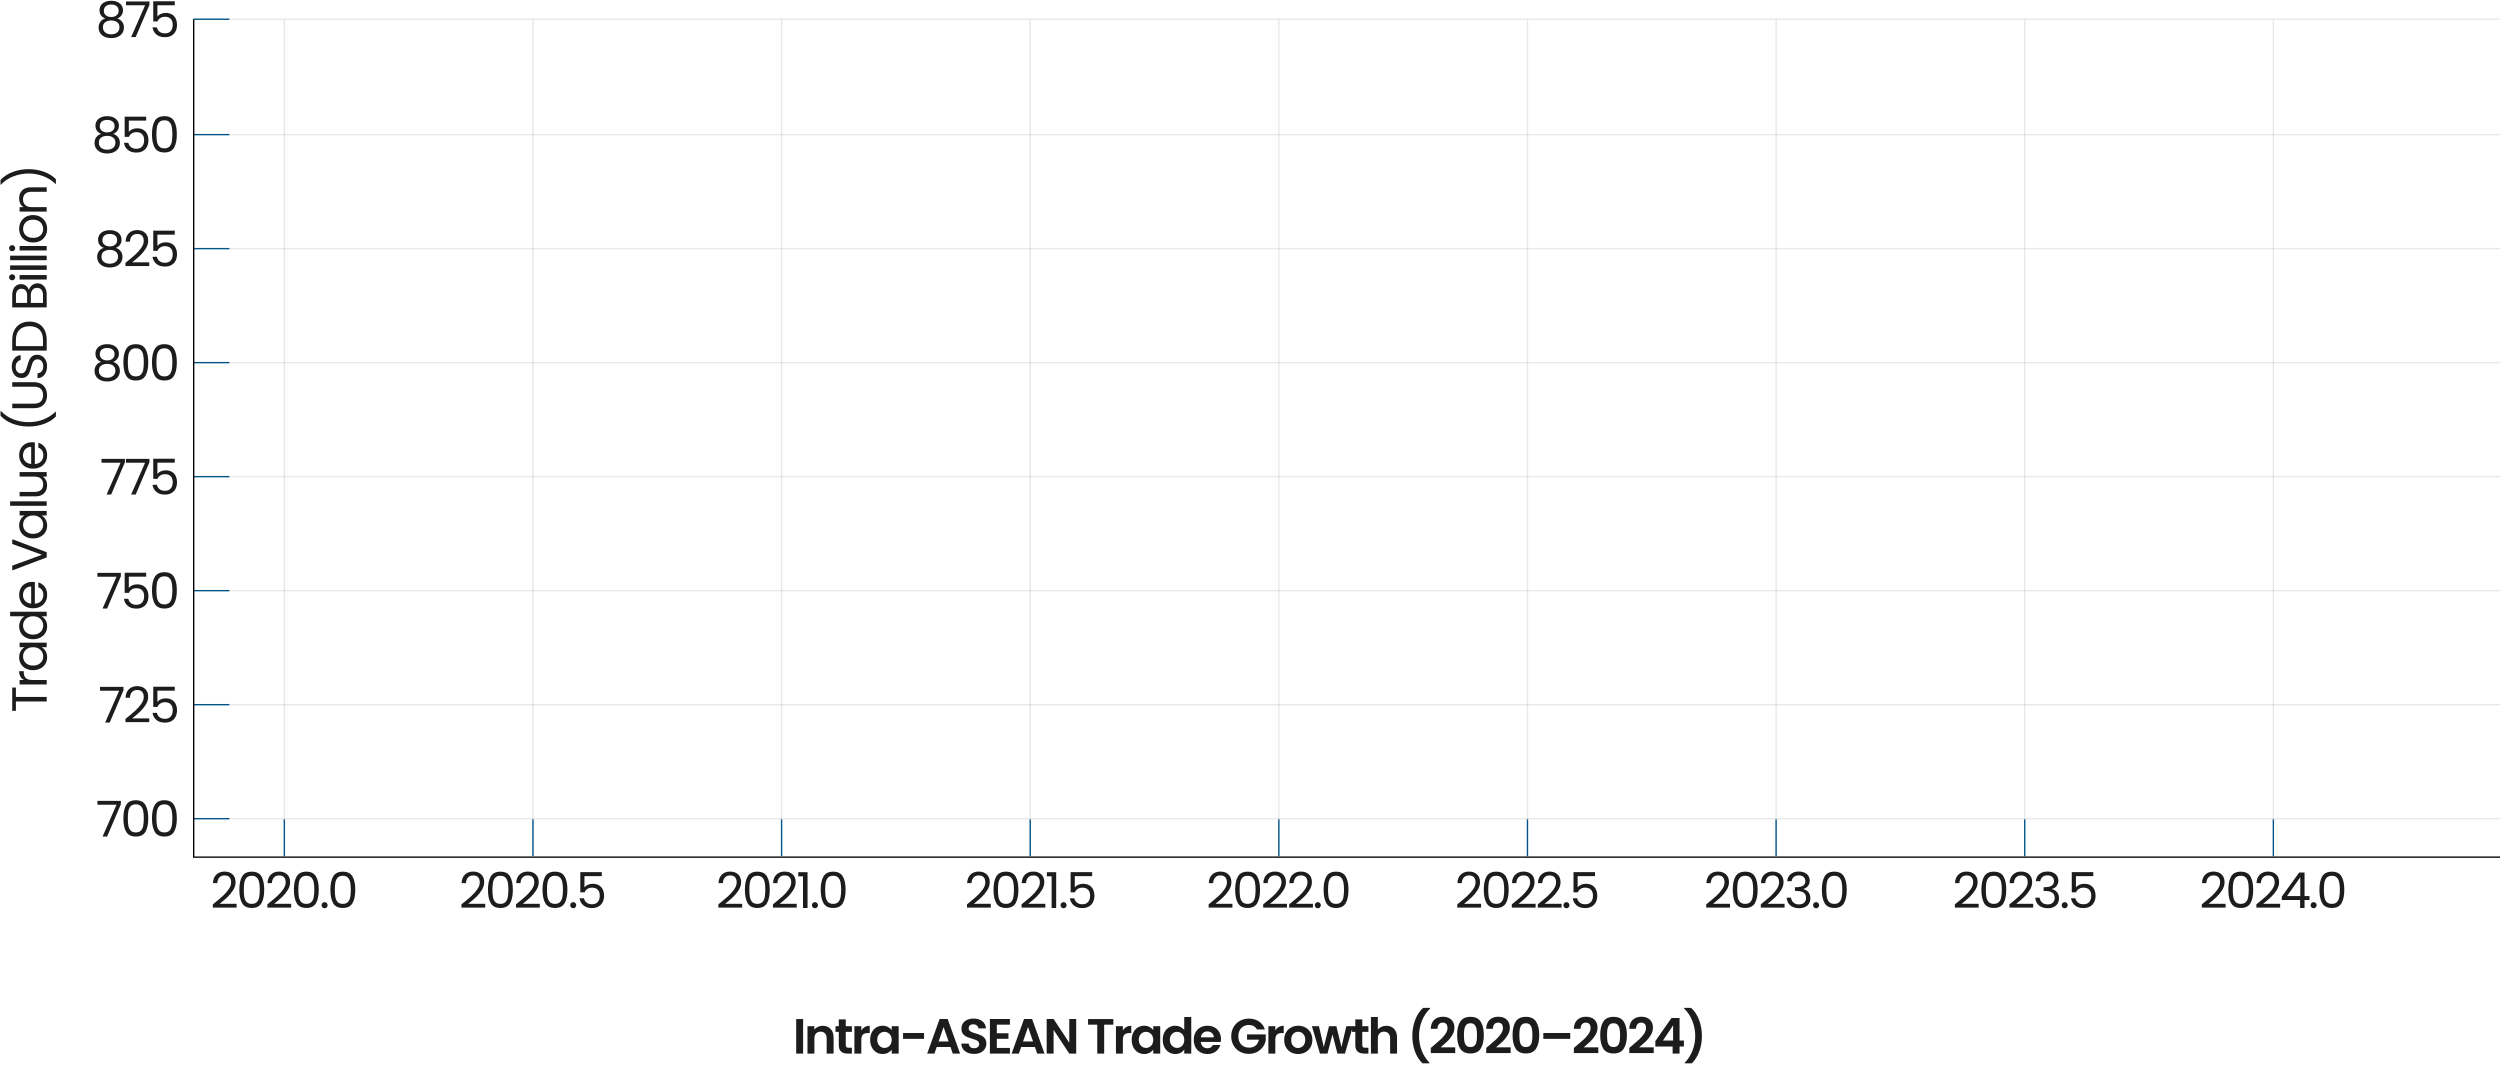 <svg width="1820" height="775" viewBox="0 0 1820 775" fill="none" xmlns="http://www.w3.org/2000/svg">
<path d="M154.941 658.372C157.989 655.924 160.377 653.92 162.105 652.36C163.833 650.776 165.285 649.132 166.461 647.428C167.661 645.7 168.261 644.008 168.261 642.352C168.261 640.792 167.877 639.568 167.109 638.68C166.365 637.768 165.153 637.312 163.473 637.312C161.841 637.312 160.569 637.828 159.657 638.86C158.769 639.868 158.289 641.224 158.217 642.928H155.049C155.145 640.24 155.961 638.164 157.497 636.7C159.033 635.236 161.013 634.504 163.437 634.504C165.909 634.504 167.865 635.188 169.305 636.556C170.769 637.924 171.501 639.808 171.501 642.208C171.501 644.2 170.901 646.144 169.701 648.04C168.525 649.912 167.181 651.568 165.669 653.008C164.157 654.424 162.225 656.08 159.873 657.976H172.257V660.712H154.941V658.372ZM174.245 647.716C174.245 643.588 174.917 640.372 176.261 638.068C177.605 635.74 179.957 634.576 183.317 634.576C186.653 634.576 188.993 635.74 190.337 638.068C191.681 640.372 192.353 643.588 192.353 647.716C192.353 651.916 191.681 655.18 190.337 657.508C188.993 659.836 186.653 661 183.317 661C179.957 661 177.605 659.836 176.261 657.508C174.917 655.18 174.245 651.916 174.245 647.716ZM189.113 647.716C189.113 645.628 188.969 643.864 188.681 642.424C188.417 640.96 187.853 639.784 186.989 638.896C186.149 638.008 184.925 637.564 183.317 637.564C181.685 637.564 180.437 638.008 179.573 638.896C178.733 639.784 178.169 640.96 177.881 642.424C177.617 643.864 177.485 645.628 177.485 647.716C177.485 649.876 177.617 651.688 177.881 653.152C178.169 654.616 178.733 655.792 179.573 656.68C180.437 657.568 181.685 658.012 183.317 658.012C184.925 658.012 186.149 657.568 186.989 656.68C187.853 655.792 188.417 654.616 188.681 653.152C188.969 651.688 189.113 649.876 189.113 647.716ZM194.654 658.372C197.702 655.924 200.09 653.92 201.818 652.36C203.546 650.776 204.998 649.132 206.174 647.428C207.374 645.7 207.974 644.008 207.974 642.352C207.974 640.792 207.59 639.568 206.822 638.68C206.078 637.768 204.866 637.312 203.186 637.312C201.554 637.312 200.282 637.828 199.37 638.86C198.482 639.868 198.002 641.224 197.93 642.928H194.762C194.858 640.24 195.674 638.164 197.21 636.7C198.746 635.236 200.726 634.504 203.15 634.504C205.622 634.504 207.578 635.188 209.018 636.556C210.482 637.924 211.214 639.808 211.214 642.208C211.214 644.2 210.614 646.144 209.414 648.04C208.238 649.912 206.894 651.568 205.382 653.008C203.87 654.424 201.938 656.08 199.586 657.976H211.97V660.712H194.654V658.372ZM213.957 647.716C213.957 643.588 214.629 640.372 215.973 638.068C217.317 635.74 219.669 634.576 223.029 634.576C226.365 634.576 228.705 635.74 230.049 638.068C231.393 640.372 232.065 643.588 232.065 647.716C232.065 651.916 231.393 655.18 230.049 657.508C228.705 659.836 226.365 661 223.029 661C219.669 661 217.317 659.836 215.973 657.508C214.629 655.18 213.957 651.916 213.957 647.716ZM228.825 647.716C228.825 645.628 228.681 643.864 228.393 642.424C228.129 640.96 227.565 639.784 226.701 638.896C225.861 638.008 224.637 637.564 223.029 637.564C221.397 637.564 220.149 638.008 219.285 638.896C218.445 639.784 217.881 640.96 217.593 642.424C217.329 643.864 217.197 645.628 217.197 647.716C217.197 649.876 217.329 651.688 217.593 653.152C217.881 654.616 218.445 655.792 219.285 656.68C220.149 657.568 221.397 658.012 223.029 658.012C224.637 658.012 225.861 657.568 226.701 656.68C227.565 655.792 228.129 654.616 228.393 653.152C228.681 651.688 228.825 649.876 228.825 647.716ZM236.346 661.216C235.722 661.216 235.194 661 234.762 660.568C234.33 660.136 234.114 659.608 234.114 658.984C234.114 658.36 234.33 657.832 234.762 657.4C235.194 656.968 235.722 656.752 236.346 656.752C236.946 656.752 237.45 656.968 237.858 657.4C238.29 657.832 238.506 658.36 238.506 658.984C238.506 659.608 238.29 660.136 237.858 660.568C237.45 661 236.946 661.216 236.346 661.216ZM240.521 647.716C240.521 643.588 241.193 640.372 242.537 638.068C243.881 635.74 246.233 634.576 249.593 634.576C252.929 634.576 255.269 635.74 256.613 638.068C257.957 640.372 258.629 643.588 258.629 647.716C258.629 651.916 257.957 655.18 256.613 657.508C255.269 659.836 252.929 661 249.593 661C246.233 661 243.881 659.836 242.537 657.508C241.193 655.18 240.521 651.916 240.521 647.716ZM255.389 647.716C255.389 645.628 255.245 643.864 254.957 642.424C254.693 640.96 254.129 639.784 253.265 638.896C252.425 638.008 251.201 637.564 249.593 637.564C247.961 637.564 246.713 638.008 245.849 638.896C245.009 639.784 244.445 640.96 244.157 642.424C243.893 643.864 243.761 645.628 243.761 647.716C243.761 649.876 243.893 651.688 244.157 653.152C244.445 654.616 245.009 655.792 245.849 656.68C246.713 657.568 247.961 658.012 249.593 658.012C251.201 658.012 252.425 657.568 253.265 656.68C254.129 655.792 254.693 654.616 254.957 653.152C255.245 651.688 255.389 649.876 255.389 647.716Z" fill="#1C1C1C"/>
<path d="M522.979 658.372C526.027 655.924 528.415 653.92 530.143 652.36C531.871 650.776 533.323 649.132 534.499 647.428C535.699 645.7 536.299 644.008 536.299 642.352C536.299 640.792 535.915 639.568 535.147 638.68C534.403 637.768 533.191 637.312 531.511 637.312C529.879 637.312 528.607 637.828 527.695 638.86C526.807 639.868 526.327 641.224 526.255 642.928H523.087C523.183 640.24 523.999 638.164 525.535 636.7C527.071 635.236 529.051 634.504 531.475 634.504C533.947 634.504 535.903 635.188 537.343 636.556C538.807 637.924 539.539 639.808 539.539 642.208C539.539 644.2 538.939 646.144 537.739 648.04C536.563 649.912 535.219 651.568 533.707 653.008C532.195 654.424 530.263 656.08 527.911 657.976H540.295V660.712H522.979V658.372ZM542.282 647.716C542.282 643.588 542.954 640.372 544.298 638.068C545.642 635.74 547.994 634.576 551.354 634.576C554.69 634.576 557.03 635.74 558.374 638.068C559.718 640.372 560.39 643.588 560.39 647.716C560.39 651.916 559.718 655.18 558.374 657.508C557.03 659.836 554.69 661 551.354 661C547.994 661 545.642 659.836 544.298 657.508C542.954 655.18 542.282 651.916 542.282 647.716ZM557.15 647.716C557.15 645.628 557.006 643.864 556.718 642.424C556.454 640.96 555.89 639.784 555.026 638.896C554.186 638.008 552.962 637.564 551.354 637.564C549.722 637.564 548.474 638.008 547.61 638.896C546.77 639.784 546.206 640.96 545.918 642.424C545.654 643.864 545.522 645.628 545.522 647.716C545.522 649.876 545.654 651.688 545.918 653.152C546.206 654.616 546.77 655.792 547.61 656.68C548.474 657.568 549.722 658.012 551.354 658.012C552.962 658.012 554.186 657.568 555.026 656.68C555.89 655.792 556.454 654.616 556.718 653.152C557.006 651.688 557.15 649.876 557.15 647.716ZM562.691 658.372C565.739 655.924 568.127 653.92 569.855 652.36C571.583 650.776 573.035 649.132 574.211 647.428C575.411 645.7 576.011 644.008 576.011 642.352C576.011 640.792 575.627 639.568 574.859 638.68C574.115 637.768 572.903 637.312 571.223 637.312C569.591 637.312 568.319 637.828 567.407 638.86C566.519 639.868 566.039 641.224 565.967 642.928H562.799C562.895 640.24 563.711 638.164 565.247 636.7C566.783 635.236 568.763 634.504 571.187 634.504C573.659 634.504 575.615 635.188 577.055 636.556C578.519 637.924 579.251 639.808 579.251 642.208C579.251 644.2 578.651 646.144 577.451 648.04C576.275 649.912 574.931 651.568 573.419 653.008C571.907 654.424 569.975 656.08 567.623 657.976H580.007V660.712H562.691V658.372ZM581.13 637.96V634.972H587.898V661H584.586V637.96H581.13ZM593.309 661.216C592.685 661.216 592.157 661 591.725 660.568C591.293 660.136 591.077 659.608 591.077 658.984C591.077 658.36 591.293 657.832 591.725 657.4C592.157 656.968 592.685 656.752 593.309 656.752C593.909 656.752 594.413 656.968 594.821 657.4C595.253 657.832 595.469 658.36 595.469 658.984C595.469 659.608 595.253 660.136 594.821 660.568C594.413 661 593.909 661.216 593.309 661.216ZM597.484 647.716C597.484 643.588 598.156 640.372 599.5 638.068C600.844 635.74 603.196 634.576 606.556 634.576C609.892 634.576 612.232 635.74 613.576 638.068C614.92 640.372 615.592 643.588 615.592 647.716C615.592 651.916 614.92 655.18 613.576 657.508C612.232 659.836 609.892 661 606.556 661C603.196 661 600.844 659.836 599.5 657.508C598.156 655.18 597.484 651.916 597.484 647.716ZM612.352 647.716C612.352 645.628 612.208 643.864 611.92 642.424C611.656 640.96 611.092 639.784 610.228 638.896C609.388 638.008 608.164 637.564 606.556 637.564C604.924 637.564 603.676 638.008 602.812 638.896C601.972 639.784 601.408 640.96 601.12 642.424C600.856 643.864 600.724 645.628 600.724 647.716C600.724 649.876 600.856 651.688 601.12 653.152C601.408 654.616 601.972 655.792 602.812 656.68C603.676 657.568 604.924 658.012 606.556 658.012C608.164 658.012 609.388 657.568 610.228 656.68C611.092 655.792 611.656 654.616 611.92 653.152C612.208 651.688 612.352 649.876 612.352 647.716Z" fill="#1C1C1C"/>
<path d="M879.891 658.372C882.939 655.924 885.327 653.92 887.055 652.36C888.783 650.776 890.235 649.132 891.411 647.428C892.611 645.7 893.211 644.008 893.211 642.352C893.211 640.792 892.827 639.568 892.059 638.68C891.315 637.768 890.103 637.312 888.423 637.312C886.791 637.312 885.519 637.828 884.607 638.86C883.719 639.868 883.239 641.224 883.167 642.928H879.999C880.095 640.24 880.911 638.164 882.447 636.7C883.983 635.236 885.963 634.504 888.387 634.504C890.859 634.504 892.815 635.188 894.255 636.556C895.719 637.924 896.451 639.808 896.451 642.208C896.451 644.2 895.851 646.144 894.651 648.04C893.475 649.912 892.131 651.568 890.619 653.008C889.107 654.424 887.175 656.08 884.823 657.976H897.207V660.712H879.891V658.372ZM899.194 647.716C899.194 643.588 899.866 640.372 901.21 638.068C902.554 635.74 904.906 634.576 908.266 634.576C911.602 634.576 913.942 635.74 915.286 638.068C916.63 640.372 917.302 643.588 917.302 647.716C917.302 651.916 916.63 655.18 915.286 657.508C913.942 659.836 911.602 661 908.266 661C904.906 661 902.554 659.836 901.21 657.508C899.866 655.18 899.194 651.916 899.194 647.716ZM914.062 647.716C914.062 645.628 913.918 643.864 913.63 642.424C913.366 640.96 912.802 639.784 911.938 638.896C911.098 638.008 909.874 637.564 908.266 637.564C906.634 637.564 905.386 638.008 904.522 638.896C903.682 639.784 903.118 640.96 902.83 642.424C902.566 643.864 902.434 645.628 902.434 647.716C902.434 649.876 902.566 651.688 902.83 653.152C903.118 654.616 903.682 655.792 904.522 656.68C905.386 657.568 906.634 658.012 908.266 658.012C909.874 658.012 911.098 657.568 911.938 656.68C912.802 655.792 913.366 654.616 913.63 653.152C913.918 651.688 914.062 649.876 914.062 647.716ZM919.603 658.372C922.651 655.924 925.039 653.92 926.767 652.36C928.495 650.776 929.947 649.132 931.123 647.428C932.323 645.7 932.923 644.008 932.923 642.352C932.923 640.792 932.539 639.568 931.771 638.68C931.027 637.768 929.815 637.312 928.135 637.312C926.503 637.312 925.231 637.828 924.319 638.86C923.431 639.868 922.951 641.224 922.879 642.928H919.711C919.807 640.24 920.623 638.164 922.159 636.7C923.695 635.236 925.675 634.504 928.099 634.504C930.571 634.504 932.527 635.188 933.967 636.556C935.431 637.924 936.163 639.808 936.163 642.208C936.163 644.2 935.563 646.144 934.363 648.04C933.187 649.912 931.843 651.568 930.331 653.008C928.819 654.424 926.887 656.08 924.535 657.976H936.919V660.712H919.603V658.372ZM938.51 658.372C941.558 655.924 943.946 653.92 945.674 652.36C947.402 650.776 948.854 649.132 950.03 647.428C951.23 645.7 951.83 644.008 951.83 642.352C951.83 640.792 951.446 639.568 950.678 638.68C949.934 637.768 948.722 637.312 947.042 637.312C945.41 637.312 944.138 637.828 943.226 638.86C942.338 639.868 941.858 641.224 941.786 642.928H938.618C938.714 640.24 939.53 638.164 941.066 636.7C942.602 635.236 944.582 634.504 947.006 634.504C949.478 634.504 951.434 635.188 952.874 636.556C954.338 637.924 955.07 639.808 955.07 642.208C955.07 644.2 954.47 646.144 953.27 648.04C952.094 649.912 950.75 651.568 949.238 653.008C947.726 654.424 945.794 656.08 943.442 657.976H955.826V660.712H938.51V658.372ZM959.397 661.216C958.773 661.216 958.245 661 957.813 660.568C957.381 660.136 957.165 659.608 957.165 658.984C957.165 658.36 957.381 657.832 957.813 657.4C958.245 656.968 958.773 656.752 959.397 656.752C959.997 656.752 960.501 656.968 960.909 657.4C961.341 657.832 961.557 658.36 961.557 658.984C961.557 659.608 961.341 660.136 960.909 660.568C960.501 661 959.997 661.216 959.397 661.216ZM963.572 647.716C963.572 643.588 964.244 640.372 965.588 638.068C966.932 635.74 969.284 634.576 972.644 634.576C975.98 634.576 978.32 635.74 979.664 638.068C981.008 640.372 981.68 643.588 981.68 647.716C981.68 651.916 981.008 655.18 979.664 657.508C978.32 659.836 975.98 661 972.644 661C969.284 661 966.932 659.836 965.588 657.508C964.244 655.18 963.572 651.916 963.572 647.716ZM978.44 647.716C978.44 645.628 978.296 643.864 978.008 642.424C977.744 640.96 977.18 639.784 976.316 638.896C975.476 638.008 974.252 637.564 972.644 637.564C971.012 637.564 969.764 638.008 968.9 638.896C968.06 639.784 967.496 640.96 967.208 642.424C966.944 643.864 966.812 645.628 966.812 647.716C966.812 649.876 966.944 651.688 967.208 653.152C967.496 654.616 968.06 655.792 968.9 656.68C969.764 657.568 971.012 658.012 972.644 658.012C974.252 658.012 975.476 657.568 976.316 656.68C977.18 655.792 977.744 654.616 978.008 653.152C978.296 651.688 978.44 649.876 978.44 647.716Z" fill="#1C1C1C"/>
<path d="M1242.14 658.372C1245.19 655.924 1247.58 653.92 1249.31 652.36C1251.04 650.776 1252.49 649.132 1253.66 647.428C1254.86 645.7 1255.46 644.008 1255.46 642.352C1255.46 640.792 1255.08 639.568 1254.31 638.68C1253.57 637.768 1252.36 637.312 1250.68 637.312C1249.04 637.312 1247.77 637.828 1246.86 638.86C1245.97 639.868 1245.49 641.224 1245.42 642.928H1242.25C1242.35 640.24 1243.16 638.164 1244.7 636.7C1246.24 635.236 1248.22 634.504 1250.64 634.504C1253.11 634.504 1255.07 635.188 1256.51 636.556C1257.97 637.924 1258.7 639.808 1258.7 642.208C1258.7 644.2 1258.1 646.144 1256.9 648.04C1255.73 649.912 1254.38 651.568 1252.87 653.008C1251.36 654.424 1249.43 656.08 1247.08 657.976H1259.46V660.712H1242.14V658.372ZM1261.45 647.716C1261.45 643.588 1262.12 640.372 1263.46 638.068C1264.81 635.74 1267.16 634.576 1270.52 634.576C1273.86 634.576 1276.2 635.74 1277.54 638.068C1278.88 640.372 1279.56 643.588 1279.56 647.716C1279.56 651.916 1278.88 655.18 1277.54 657.508C1276.2 659.836 1273.86 661 1270.52 661C1267.16 661 1264.81 659.836 1263.46 657.508C1262.12 655.18 1261.45 651.916 1261.45 647.716ZM1276.32 647.716C1276.32 645.628 1276.17 643.864 1275.88 642.424C1275.62 640.96 1275.06 639.784 1274.19 638.896C1273.35 638.008 1272.13 637.564 1270.52 637.564C1268.89 637.564 1267.64 638.008 1266.78 638.896C1265.94 639.784 1265.37 640.96 1265.08 642.424C1264.82 643.864 1264.69 645.628 1264.69 647.716C1264.69 649.876 1264.82 651.688 1265.08 653.152C1265.37 654.616 1265.94 655.792 1266.78 656.68C1267.64 657.568 1268.89 658.012 1270.52 658.012C1272.13 658.012 1273.35 657.568 1274.19 656.68C1275.06 655.792 1275.62 654.616 1275.88 653.152C1276.17 651.688 1276.32 649.876 1276.32 647.716ZM1281.86 658.372C1284.91 655.924 1287.29 653.92 1289.02 652.36C1290.75 650.776 1292.2 649.132 1293.38 647.428C1294.58 645.7 1295.18 644.008 1295.18 642.352C1295.18 640.792 1294.79 639.568 1294.03 638.68C1293.28 637.768 1292.07 637.312 1290.39 637.312C1288.76 637.312 1287.49 637.828 1286.57 638.86C1285.69 639.868 1285.21 641.224 1285.13 642.928H1281.97C1282.06 640.24 1282.88 638.164 1284.41 636.7C1285.95 635.236 1287.93 634.504 1290.35 634.504C1292.83 634.504 1294.78 635.188 1296.22 636.556C1297.69 637.924 1298.42 639.808 1298.42 642.208C1298.42 644.2 1297.82 646.144 1296.62 648.04C1295.44 649.912 1294.1 651.568 1292.59 653.008C1291.07 654.424 1289.14 656.08 1286.79 657.976H1299.17V660.712H1281.86V658.372ZM1301.09 641.524C1301.26 639.316 1302.11 637.588 1303.64 636.34C1305.18 635.092 1307.17 634.468 1309.62 634.468C1311.25 634.468 1312.66 634.768 1313.83 635.368C1315.03 635.944 1315.93 636.736 1316.53 637.744C1317.16 638.752 1317.47 639.892 1317.47 641.164C1317.47 642.652 1317.04 643.936 1316.17 645.016C1315.33 646.096 1314.23 646.792 1312.86 647.104V647.284C1314.42 647.668 1315.66 648.424 1316.57 649.552C1317.48 650.68 1317.94 652.156 1317.94 653.98C1317.94 655.348 1317.62 656.584 1317 657.688C1316.38 658.768 1315.44 659.62 1314.19 660.244C1312.94 660.868 1311.44 661.18 1309.69 661.18C1307.15 661.18 1305.06 660.52 1303.43 659.2C1301.8 657.856 1300.88 655.96 1300.69 653.512H1303.86C1304.03 654.952 1304.62 656.128 1305.62 657.04C1306.63 657.952 1307.98 658.408 1309.66 658.408C1311.34 658.408 1312.61 657.976 1313.47 657.112C1314.36 656.224 1314.8 655.084 1314.8 653.692C1314.8 651.892 1314.2 650.596 1313 649.804C1311.8 649.012 1309.99 648.616 1307.57 648.616H1306.74V645.88H1307.6C1309.81 645.856 1311.48 645.496 1312.61 644.8C1313.74 644.08 1314.3 642.976 1314.3 641.488C1314.3 640.216 1313.88 639.196 1313.04 638.428C1312.22 637.66 1311.05 637.276 1309.51 637.276C1308.02 637.276 1306.82 637.66 1305.91 638.428C1305 639.196 1304.46 640.228 1304.29 641.524H1301.09ZM1322.14 661.216C1321.52 661.216 1320.99 661 1320.56 660.568C1320.13 660.136 1319.91 659.608 1319.91 658.984C1319.91 658.36 1320.13 657.832 1320.56 657.4C1320.99 656.968 1321.52 656.752 1322.14 656.752C1322.74 656.752 1323.25 656.968 1323.66 657.4C1324.09 657.832 1324.3 658.36 1324.3 658.984C1324.3 659.608 1324.09 660.136 1323.66 660.568C1323.25 661 1322.74 661.216 1322.14 661.216ZM1326.32 647.716C1326.32 643.588 1326.99 640.372 1328.33 638.068C1329.68 635.74 1332.03 634.576 1335.39 634.576C1338.73 634.576 1341.07 635.74 1342.41 638.068C1343.75 640.372 1344.43 643.588 1344.43 647.716C1344.43 651.916 1343.75 655.18 1342.41 657.508C1341.07 659.836 1338.73 661 1335.39 661C1332.03 661 1329.68 659.836 1328.33 657.508C1326.99 655.18 1326.32 651.916 1326.32 647.716ZM1341.19 647.716C1341.19 645.628 1341.04 643.864 1340.75 642.424C1340.49 640.96 1339.93 639.784 1339.06 638.896C1338.22 638.008 1337 637.564 1335.39 637.564C1333.76 637.564 1332.51 638.008 1331.65 638.896C1330.81 639.784 1330.24 640.96 1329.95 642.424C1329.69 643.864 1329.56 645.628 1329.56 647.716C1329.56 649.876 1329.69 651.688 1329.95 653.152C1330.24 654.616 1330.81 655.792 1331.65 656.68C1332.51 657.568 1333.76 658.012 1335.39 658.012C1337 658.012 1338.22 657.568 1339.06 656.68C1339.93 655.792 1340.49 654.616 1340.75 653.152C1341.04 651.688 1341.19 649.876 1341.19 647.716Z" fill="#1C1C1C"/>
<path d="M1602.92 658.372C1605.97 655.924 1608.36 653.92 1610.09 652.36C1611.82 650.776 1613.27 649.132 1614.44 647.428C1615.64 645.7 1616.24 644.008 1616.24 642.352C1616.24 640.792 1615.86 639.568 1615.09 638.68C1614.35 637.768 1613.14 637.312 1611.46 637.312C1609.82 637.312 1608.55 637.828 1607.64 638.86C1606.75 639.868 1606.27 641.224 1606.2 642.928H1603.03C1603.13 640.24 1603.94 638.164 1605.48 636.7C1607.02 635.236 1609 634.504 1611.42 634.504C1613.89 634.504 1615.85 635.188 1617.29 636.556C1618.75 637.924 1619.48 639.808 1619.48 642.208C1619.48 644.2 1618.88 646.144 1617.68 648.04C1616.51 649.912 1615.16 651.568 1613.65 653.008C1612.14 654.424 1610.21 656.08 1607.86 657.976H1620.24V660.712H1602.92V658.372ZM1622.23 647.716C1622.23 643.588 1622.9 640.372 1624.24 638.068C1625.59 635.74 1627.94 634.576 1631.3 634.576C1634.63 634.576 1636.97 635.74 1638.32 638.068C1639.66 640.372 1640.33 643.588 1640.33 647.716C1640.33 651.916 1639.66 655.18 1638.32 657.508C1636.97 659.836 1634.63 661 1631.3 661C1627.94 661 1625.59 659.836 1624.24 657.508C1622.9 655.18 1622.23 651.916 1622.23 647.716ZM1637.09 647.716C1637.09 645.628 1636.95 643.864 1636.66 642.424C1636.4 640.96 1635.83 639.784 1634.97 638.896C1634.13 638.008 1632.91 637.564 1631.3 637.564C1629.67 637.564 1628.42 638.008 1627.55 638.896C1626.71 639.784 1626.15 640.96 1625.86 642.424C1625.6 643.864 1625.47 645.628 1625.47 647.716C1625.47 649.876 1625.6 651.688 1625.86 653.152C1626.15 654.616 1626.71 655.792 1627.55 656.68C1628.42 657.568 1629.67 658.012 1631.3 658.012C1632.91 658.012 1634.13 657.568 1634.97 656.68C1635.83 655.792 1636.4 654.616 1636.66 653.152C1636.95 651.688 1637.09 649.876 1637.09 647.716ZM1642.64 658.372C1645.68 655.924 1648.07 653.92 1649.8 652.36C1651.53 650.776 1652.98 649.132 1654.16 647.428C1655.36 645.7 1655.96 644.008 1655.96 642.352C1655.96 640.792 1655.57 639.568 1654.8 638.68C1654.06 637.768 1652.85 637.312 1651.17 637.312C1649.54 637.312 1648.26 637.828 1647.35 638.86C1646.46 639.868 1645.98 641.224 1645.91 642.928H1642.74C1642.84 640.24 1643.66 638.164 1645.19 636.7C1646.73 635.236 1648.71 634.504 1651.13 634.504C1653.6 634.504 1655.56 635.188 1657 636.556C1658.46 637.924 1659.2 639.808 1659.2 642.208C1659.2 644.2 1658.6 646.144 1657.4 648.04C1656.22 649.912 1654.88 651.568 1653.36 653.008C1651.85 654.424 1649.92 656.08 1647.57 657.976H1659.95V660.712H1642.64V658.372ZM1661.15 655.204V652.72L1673.78 635.224H1677.71V652.36H1681.31V655.204H1677.71V661H1674.47V655.204H1661.15ZM1674.61 638.644L1664.93 652.36H1674.61V638.644ZM1684.36 661.216C1683.74 661.216 1683.21 661 1682.78 660.568C1682.35 660.136 1682.13 659.608 1682.13 658.984C1682.13 658.36 1682.35 657.832 1682.78 657.4C1683.21 656.968 1683.74 656.752 1684.36 656.752C1684.96 656.752 1685.47 656.968 1685.88 657.4C1686.31 657.832 1686.52 658.36 1686.52 658.984C1686.52 659.608 1686.31 660.136 1685.88 660.568C1685.47 661 1684.96 661.216 1684.36 661.216ZM1688.54 647.716C1688.54 643.588 1689.21 640.372 1690.55 638.068C1691.9 635.74 1694.25 634.576 1697.61 634.576C1700.95 634.576 1703.29 635.74 1704.63 638.068C1705.97 640.372 1706.65 643.588 1706.65 647.716C1706.65 651.916 1705.97 655.18 1704.63 657.508C1703.29 659.836 1700.95 661 1697.61 661C1694.25 661 1691.9 659.836 1690.55 657.508C1689.21 655.18 1688.54 651.916 1688.54 647.716ZM1703.41 647.716C1703.41 645.628 1703.26 643.864 1702.97 642.424C1702.71 640.96 1702.15 639.784 1701.28 638.896C1700.44 638.008 1699.22 637.564 1697.61 637.564C1695.98 637.564 1694.73 638.008 1693.87 638.896C1693.03 639.784 1692.46 640.96 1692.17 642.424C1691.91 643.864 1691.78 645.628 1691.78 647.716C1691.78 649.876 1691.91 651.688 1692.17 653.152C1692.46 654.616 1693.03 655.792 1693.87 656.68C1694.73 657.568 1695.98 658.012 1697.61 658.012C1699.22 658.012 1700.44 657.568 1701.28 656.68C1702.15 655.792 1702.71 654.616 1702.97 653.152C1703.26 651.688 1703.41 649.876 1703.41 647.716Z" fill="#1C1C1C"/>
<path d="M335.941 658.372C338.989 655.924 341.377 653.92 343.105 652.36C344.833 650.776 346.285 649.132 347.461 647.428C348.661 645.7 349.261 644.008 349.261 642.352C349.261 640.792 348.877 639.568 348.109 638.68C347.365 637.768 346.153 637.312 344.473 637.312C342.841 637.312 341.569 637.828 340.657 638.86C339.769 639.868 339.289 641.224 339.217 642.928H336.049C336.145 640.24 336.961 638.164 338.497 636.7C340.033 635.236 342.013 634.504 344.437 634.504C346.909 634.504 348.865 635.188 350.305 636.556C351.769 637.924 352.501 639.808 352.501 642.208C352.501 644.2 351.901 646.144 350.701 648.04C349.525 649.912 348.181 651.568 346.669 653.008C345.157 654.424 343.225 656.08 340.873 657.976H353.257V660.712H335.941V658.372ZM355.245 647.716C355.245 643.588 355.917 640.372 357.261 638.068C358.605 635.74 360.957 634.576 364.317 634.576C367.653 634.576 369.993 635.74 371.337 638.068C372.681 640.372 373.353 643.588 373.353 647.716C373.353 651.916 372.681 655.18 371.337 657.508C369.993 659.836 367.653 661 364.317 661C360.957 661 358.605 659.836 357.261 657.508C355.917 655.18 355.245 651.916 355.245 647.716ZM370.113 647.716C370.113 645.628 369.969 643.864 369.681 642.424C369.417 640.96 368.853 639.784 367.989 638.896C367.149 638.008 365.925 637.564 364.317 637.564C362.685 637.564 361.437 638.008 360.573 638.896C359.733 639.784 359.169 640.96 358.881 642.424C358.617 643.864 358.485 645.628 358.485 647.716C358.485 649.876 358.617 651.688 358.881 653.152C359.169 654.616 359.733 655.792 360.573 656.68C361.437 657.568 362.685 658.012 364.317 658.012C365.925 658.012 367.149 657.568 367.989 656.68C368.853 655.792 369.417 654.616 369.681 653.152C369.969 651.688 370.113 649.876 370.113 647.716ZM375.654 658.372C378.702 655.924 381.09 653.92 382.818 652.36C384.546 650.776 385.998 649.132 387.174 647.428C388.374 645.7 388.974 644.008 388.974 642.352C388.974 640.792 388.59 639.568 387.822 638.68C387.078 637.768 385.866 637.312 384.186 637.312C382.554 637.312 381.282 637.828 380.37 638.86C379.482 639.868 379.002 641.224 378.93 642.928H375.762C375.858 640.24 376.674 638.164 378.21 636.7C379.746 635.236 381.726 634.504 384.15 634.504C386.622 634.504 388.578 635.188 390.018 636.556C391.482 637.924 392.214 639.808 392.214 642.208C392.214 644.2 391.614 646.144 390.414 648.04C389.238 649.912 387.894 651.568 386.382 653.008C384.87 654.424 382.938 656.08 380.586 657.976H392.97V660.712H375.654V658.372ZM394.957 647.716C394.957 643.588 395.629 640.372 396.973 638.068C398.317 635.74 400.669 634.576 404.029 634.576C407.365 634.576 409.705 635.74 411.049 638.068C412.393 640.372 413.065 643.588 413.065 647.716C413.065 651.916 412.393 655.18 411.049 657.508C409.705 659.836 407.365 661 404.029 661C400.669 661 398.317 659.836 396.973 657.508C395.629 655.18 394.957 651.916 394.957 647.716ZM409.825 647.716C409.825 645.628 409.681 643.864 409.393 642.424C409.129 640.96 408.565 639.784 407.701 638.896C406.861 638.008 405.637 637.564 404.029 637.564C402.397 637.564 401.149 638.008 400.285 638.896C399.445 639.784 398.881 640.96 398.593 642.424C398.329 643.864 398.197 645.628 398.197 647.716C398.197 649.876 398.329 651.688 398.593 653.152C398.881 654.616 399.445 655.792 400.285 656.68C401.149 657.568 402.397 658.012 404.029 658.012C405.637 658.012 406.861 657.568 407.701 656.68C408.565 655.792 409.129 654.616 409.393 653.152C409.681 651.688 409.825 649.876 409.825 647.716ZM417.346 661.216C416.722 661.216 416.194 661 415.762 660.568C415.33 660.136 415.114 659.608 415.114 658.984C415.114 658.36 415.33 657.832 415.762 657.4C416.194 656.968 416.722 656.752 417.346 656.752C417.946 656.752 418.45 656.968 418.858 657.4C419.29 657.832 419.506 658.36 419.506 658.984C419.506 659.608 419.29 660.136 418.858 660.568C418.45 661 417.946 661.216 417.346 661.216ZM438.117 637.816H425.481V646.024C426.033 645.256 426.849 644.632 427.929 644.152C429.009 643.648 430.173 643.396 431.421 643.396C433.413 643.396 435.033 643.816 436.281 644.656C437.529 645.472 438.417 646.54 438.945 647.86C439.497 649.156 439.773 650.536 439.773 652C439.773 653.728 439.449 655.276 438.801 656.644C438.153 658.012 437.157 659.092 435.813 659.884C434.493 660.676 432.849 661.072 430.881 661.072C428.361 661.072 426.321 660.424 424.761 659.128C423.201 657.832 422.253 656.104 421.917 653.944H425.121C425.433 655.312 426.093 656.38 427.101 657.148C428.109 657.916 429.381 658.3 430.917 658.3C432.813 658.3 434.241 657.736 435.201 656.608C436.161 655.456 436.641 653.944 436.641 652.072C436.641 650.2 436.161 648.76 435.201 647.752C434.241 646.72 432.825 646.204 430.953 646.204C429.681 646.204 428.565 646.516 427.605 647.14C426.669 647.74 425.985 648.568 425.553 649.624H422.457V634.936H438.117V637.816Z" fill="#1C1C1C"/>
<path d="M703.979 658.372C707.027 655.924 709.415 653.92 711.143 652.36C712.871 650.776 714.323 649.132 715.499 647.428C716.699 645.7 717.299 644.008 717.299 642.352C717.299 640.792 716.915 639.568 716.147 638.68C715.403 637.768 714.191 637.312 712.511 637.312C710.879 637.312 709.607 637.828 708.695 638.86C707.807 639.868 707.327 641.224 707.255 642.928H704.087C704.183 640.24 704.999 638.164 706.535 636.7C708.071 635.236 710.051 634.504 712.475 634.504C714.947 634.504 716.903 635.188 718.343 636.556C719.807 637.924 720.539 639.808 720.539 642.208C720.539 644.2 719.939 646.144 718.739 648.04C717.563 649.912 716.219 651.568 714.707 653.008C713.195 654.424 711.263 656.08 708.911 657.976H721.295V660.712H703.979V658.372ZM723.282 647.716C723.282 643.588 723.954 640.372 725.298 638.068C726.642 635.74 728.994 634.576 732.354 634.576C735.69 634.576 738.03 635.74 739.374 638.068C740.718 640.372 741.39 643.588 741.39 647.716C741.39 651.916 740.718 655.18 739.374 657.508C738.03 659.836 735.69 661 732.354 661C728.994 661 726.642 659.836 725.298 657.508C723.954 655.18 723.282 651.916 723.282 647.716ZM738.15 647.716C738.15 645.628 738.006 643.864 737.718 642.424C737.454 640.96 736.89 639.784 736.026 638.896C735.186 638.008 733.962 637.564 732.354 637.564C730.722 637.564 729.474 638.008 728.61 638.896C727.77 639.784 727.206 640.96 726.918 642.424C726.654 643.864 726.522 645.628 726.522 647.716C726.522 649.876 726.654 651.688 726.918 653.152C727.206 654.616 727.77 655.792 728.61 656.68C729.474 657.568 730.722 658.012 732.354 658.012C733.962 658.012 735.186 657.568 736.026 656.68C736.89 655.792 737.454 654.616 737.718 653.152C738.006 651.688 738.15 649.876 738.15 647.716ZM743.691 658.372C746.739 655.924 749.127 653.92 750.855 652.36C752.583 650.776 754.035 649.132 755.211 647.428C756.411 645.7 757.011 644.008 757.011 642.352C757.011 640.792 756.627 639.568 755.859 638.68C755.115 637.768 753.903 637.312 752.223 637.312C750.591 637.312 749.319 637.828 748.407 638.86C747.519 639.868 747.039 641.224 746.967 642.928H743.799C743.895 640.24 744.711 638.164 746.247 636.7C747.783 635.236 749.763 634.504 752.187 634.504C754.659 634.504 756.615 635.188 758.055 636.556C759.519 637.924 760.251 639.808 760.251 642.208C760.251 644.2 759.651 646.144 758.451 648.04C757.275 649.912 755.931 651.568 754.419 653.008C752.907 654.424 750.975 656.08 748.623 657.976H761.007V660.712H743.691V658.372ZM762.13 637.96V634.972H768.898V661H765.586V637.96H762.13ZM774.309 661.216C773.685 661.216 773.157 661 772.725 660.568C772.293 660.136 772.077 659.608 772.077 658.984C772.077 658.36 772.293 657.832 772.725 657.4C773.157 656.968 773.685 656.752 774.309 656.752C774.909 656.752 775.413 656.968 775.821 657.4C776.253 657.832 776.469 658.36 776.469 658.984C776.469 659.608 776.253 660.136 775.821 660.568C775.413 661 774.909 661.216 774.309 661.216ZM795.08 637.816H782.444V646.024C782.996 645.256 783.812 644.632 784.892 644.152C785.972 643.648 787.136 643.396 788.384 643.396C790.376 643.396 791.996 643.816 793.244 644.656C794.492 645.472 795.38 646.54 795.908 647.86C796.46 649.156 796.736 650.536 796.736 652C796.736 653.728 796.412 655.276 795.764 656.644C795.116 658.012 794.12 659.092 792.776 659.884C791.456 660.676 789.812 661.072 787.844 661.072C785.324 661.072 783.284 660.424 781.724 659.128C780.164 657.832 779.216 656.104 778.88 653.944H782.084C782.396 655.312 783.056 656.38 784.064 657.148C785.072 657.916 786.344 658.3 787.88 658.3C789.776 658.3 791.204 657.736 792.164 656.608C793.124 655.456 793.604 653.944 793.604 652.072C793.604 650.2 793.124 648.76 792.164 647.752C791.204 646.72 789.788 646.204 787.916 646.204C786.644 646.204 785.528 646.516 784.568 647.14C783.632 647.74 782.948 648.568 782.516 649.624H779.42V634.936H795.08V637.816Z" fill="#1C1C1C"/>
<path d="M1060.89 658.372C1063.94 655.924 1066.33 653.92 1068.05 652.36C1069.78 650.776 1071.23 649.132 1072.41 647.428C1073.61 645.7 1074.21 644.008 1074.21 642.352C1074.21 640.792 1073.83 639.568 1073.06 638.68C1072.31 637.768 1071.1 637.312 1069.42 637.312C1067.79 637.312 1066.52 637.828 1065.61 638.86C1064.72 639.868 1064.24 641.224 1064.17 642.928H1061C1061.09 640.24 1061.91 638.164 1063.45 636.7C1064.98 635.236 1066.96 634.504 1069.39 634.504C1071.86 634.504 1073.81 635.188 1075.25 636.556C1076.72 637.924 1077.45 639.808 1077.45 642.208C1077.45 644.2 1076.85 646.144 1075.65 648.04C1074.47 649.912 1073.13 651.568 1071.62 653.008C1070.11 654.424 1068.17 656.08 1065.82 657.976H1078.21V660.712H1060.89V658.372ZM1080.19 647.716C1080.19 643.588 1080.87 640.372 1082.21 638.068C1083.55 635.74 1085.91 634.576 1089.27 634.576C1092.6 634.576 1094.94 635.74 1096.29 638.068C1097.63 640.372 1098.3 643.588 1098.3 647.716C1098.3 651.916 1097.63 655.18 1096.29 657.508C1094.94 659.836 1092.6 661 1089.27 661C1085.91 661 1083.55 659.836 1082.21 657.508C1080.87 655.18 1080.19 651.916 1080.19 647.716ZM1095.06 647.716C1095.06 645.628 1094.92 643.864 1094.63 642.424C1094.37 640.96 1093.8 639.784 1092.94 638.896C1092.1 638.008 1090.87 637.564 1089.27 637.564C1087.63 637.564 1086.39 638.008 1085.52 638.896C1084.68 639.784 1084.12 640.96 1083.83 642.424C1083.57 643.864 1083.43 645.628 1083.43 647.716C1083.43 649.876 1083.57 651.688 1083.83 653.152C1084.12 654.616 1084.68 655.792 1085.52 656.68C1086.39 657.568 1087.63 658.012 1089.27 658.012C1090.87 658.012 1092.1 657.568 1092.94 656.68C1093.8 655.792 1094.37 654.616 1094.63 653.152C1094.92 651.688 1095.06 649.876 1095.06 647.716ZM1100.6 658.372C1103.65 655.924 1106.04 653.92 1107.77 652.36C1109.5 650.776 1110.95 649.132 1112.12 647.428C1113.32 645.7 1113.92 644.008 1113.92 642.352C1113.92 640.792 1113.54 639.568 1112.77 638.68C1112.03 637.768 1110.82 637.312 1109.14 637.312C1107.5 637.312 1106.23 637.828 1105.32 638.86C1104.43 639.868 1103.95 641.224 1103.88 642.928H1100.71C1100.81 640.24 1101.62 638.164 1103.16 636.7C1104.7 635.236 1106.68 634.504 1109.1 634.504C1111.57 634.504 1113.53 635.188 1114.97 636.556C1116.43 637.924 1117.16 639.808 1117.16 642.208C1117.16 644.2 1116.56 646.144 1115.36 648.04C1114.19 649.912 1112.84 651.568 1111.33 653.008C1109.82 654.424 1107.89 656.08 1105.54 657.976H1117.92V660.712H1100.6V658.372ZM1119.51 658.372C1122.56 655.924 1124.95 653.92 1126.67 652.36C1128.4 650.776 1129.85 649.132 1131.03 647.428C1132.23 645.7 1132.83 644.008 1132.83 642.352C1132.83 640.792 1132.45 639.568 1131.68 638.68C1130.93 637.768 1129.72 637.312 1128.04 637.312C1126.41 637.312 1125.14 637.828 1124.23 638.86C1123.34 639.868 1122.86 641.224 1122.79 642.928H1119.62C1119.71 640.24 1120.53 638.164 1122.07 636.7C1123.6 635.236 1125.58 634.504 1128.01 634.504C1130.48 634.504 1132.43 635.188 1133.87 636.556C1135.34 637.924 1136.07 639.808 1136.07 642.208C1136.07 644.2 1135.47 646.144 1134.27 648.04C1133.09 649.912 1131.75 651.568 1130.24 653.008C1128.73 654.424 1126.79 656.08 1124.44 657.976H1136.83V660.712H1119.51V658.372ZM1140.4 661.216C1139.77 661.216 1139.25 661 1138.81 660.568C1138.38 660.136 1138.17 659.608 1138.17 658.984C1138.17 658.36 1138.38 657.832 1138.81 657.4C1139.25 656.968 1139.77 656.752 1140.4 656.752C1141 656.752 1141.5 656.968 1141.91 657.4C1142.34 657.832 1142.56 658.36 1142.56 658.984C1142.56 659.608 1142.34 660.136 1141.91 660.568C1141.5 661 1141 661.216 1140.4 661.216ZM1161.17 637.816H1148.53V646.024C1149.08 645.256 1149.9 644.632 1150.98 644.152C1152.06 643.648 1153.22 643.396 1154.47 643.396C1156.46 643.396 1158.08 643.816 1159.33 644.656C1160.58 645.472 1161.47 646.54 1162 647.86C1162.55 649.156 1162.82 650.536 1162.82 652C1162.82 653.728 1162.5 655.276 1161.85 656.644C1161.2 658.012 1160.21 659.092 1158.86 659.884C1157.54 660.676 1155.9 661.072 1153.93 661.072C1151.41 661.072 1149.37 660.424 1147.81 659.128C1146.25 657.832 1145.3 656.104 1144.97 653.944H1148.17C1148.48 655.312 1149.14 656.38 1150.15 657.148C1151.16 657.916 1152.43 658.3 1153.97 658.3C1155.86 658.3 1157.29 657.736 1158.25 656.608C1159.21 655.456 1159.69 653.944 1159.69 652.072C1159.69 650.2 1159.21 648.76 1158.25 647.752C1157.29 646.72 1155.88 646.204 1154 646.204C1152.73 646.204 1151.62 646.516 1150.66 647.14C1149.72 647.74 1149.04 648.568 1148.6 649.624H1145.51V634.936H1161.17V637.816Z" fill="#1C1C1C"/>
<path d="M1423.14 658.372C1426.19 655.924 1428.58 653.92 1430.31 652.36C1432.04 650.776 1433.49 649.132 1434.66 647.428C1435.86 645.7 1436.46 644.008 1436.46 642.352C1436.46 640.792 1436.08 639.568 1435.31 638.68C1434.57 637.768 1433.36 637.312 1431.68 637.312C1430.04 637.312 1428.77 637.828 1427.86 638.86C1426.97 639.868 1426.49 641.224 1426.42 642.928H1423.25C1423.35 640.24 1424.16 638.164 1425.7 636.7C1427.24 635.236 1429.22 634.504 1431.64 634.504C1434.11 634.504 1436.07 635.188 1437.51 636.556C1438.97 637.924 1439.7 639.808 1439.7 642.208C1439.7 644.2 1439.1 646.144 1437.9 648.04C1436.73 649.912 1435.38 651.568 1433.87 653.008C1432.36 654.424 1430.43 656.08 1428.08 657.976H1440.46V660.712H1423.14V658.372ZM1442.45 647.716C1442.45 643.588 1443.12 640.372 1444.46 638.068C1445.81 635.74 1448.16 634.576 1451.52 634.576C1454.86 634.576 1457.2 635.74 1458.54 638.068C1459.88 640.372 1460.56 643.588 1460.56 647.716C1460.56 651.916 1459.88 655.18 1458.54 657.508C1457.2 659.836 1454.86 661 1451.52 661C1448.16 661 1445.81 659.836 1444.46 657.508C1443.12 655.18 1442.45 651.916 1442.45 647.716ZM1457.32 647.716C1457.32 645.628 1457.17 643.864 1456.88 642.424C1456.62 640.96 1456.06 639.784 1455.19 638.896C1454.35 638.008 1453.13 637.564 1451.52 637.564C1449.89 637.564 1448.64 638.008 1447.78 638.896C1446.94 639.784 1446.37 640.96 1446.08 642.424C1445.82 643.864 1445.69 645.628 1445.69 647.716C1445.69 649.876 1445.82 651.688 1446.08 653.152C1446.37 654.616 1446.94 655.792 1447.78 656.68C1448.64 657.568 1449.89 658.012 1451.52 658.012C1453.13 658.012 1454.35 657.568 1455.19 656.68C1456.06 655.792 1456.62 654.616 1456.88 653.152C1457.17 651.688 1457.32 649.876 1457.32 647.716ZM1462.86 658.372C1465.91 655.924 1468.29 653.92 1470.02 652.36C1471.75 650.776 1473.2 649.132 1474.38 647.428C1475.58 645.7 1476.18 644.008 1476.18 642.352C1476.18 640.792 1475.79 639.568 1475.03 638.68C1474.28 637.768 1473.07 637.312 1471.39 637.312C1469.76 637.312 1468.49 637.828 1467.57 638.86C1466.69 639.868 1466.21 641.224 1466.13 642.928H1462.97C1463.06 640.24 1463.88 638.164 1465.41 636.7C1466.95 635.236 1468.93 634.504 1471.35 634.504C1473.83 634.504 1475.78 635.188 1477.22 636.556C1478.69 637.924 1479.42 639.808 1479.42 642.208C1479.42 644.2 1478.82 646.144 1477.62 648.04C1476.44 649.912 1475.1 651.568 1473.59 653.008C1472.07 654.424 1470.14 656.08 1467.79 657.976H1480.17V660.712H1462.86V658.372ZM1482.09 641.524C1482.26 639.316 1483.11 637.588 1484.64 636.34C1486.18 635.092 1488.17 634.468 1490.62 634.468C1492.25 634.468 1493.66 634.768 1494.83 635.368C1496.03 635.944 1496.93 636.736 1497.53 637.744C1498.16 638.752 1498.47 639.892 1498.47 641.164C1498.47 642.652 1498.04 643.936 1497.17 645.016C1496.33 646.096 1495.23 646.792 1493.86 647.104V647.284C1495.42 647.668 1496.66 648.424 1497.57 649.552C1498.48 650.68 1498.94 652.156 1498.94 653.98C1498.94 655.348 1498.62 656.584 1498 657.688C1497.38 658.768 1496.44 659.62 1495.19 660.244C1493.94 660.868 1492.44 661.18 1490.69 661.18C1488.15 661.18 1486.06 660.52 1484.43 659.2C1482.8 657.856 1481.88 655.96 1481.69 653.512H1484.86C1485.03 654.952 1485.62 656.128 1486.62 657.04C1487.63 657.952 1488.98 658.408 1490.66 658.408C1492.34 658.408 1493.61 657.976 1494.47 657.112C1495.36 656.224 1495.8 655.084 1495.8 653.692C1495.8 651.892 1495.2 650.596 1494 649.804C1492.8 649.012 1490.99 648.616 1488.57 648.616H1487.74V645.88H1488.6C1490.81 645.856 1492.48 645.496 1493.61 644.8C1494.74 644.08 1495.3 642.976 1495.3 641.488C1495.3 640.216 1494.88 639.196 1494.04 638.428C1493.22 637.66 1492.05 637.276 1490.51 637.276C1489.02 637.276 1487.82 637.66 1486.91 638.428C1486 639.196 1485.46 640.228 1485.29 641.524H1482.09ZM1503.14 661.216C1502.52 661.216 1501.99 661 1501.56 660.568C1501.13 660.136 1500.91 659.608 1500.91 658.984C1500.91 658.36 1501.13 657.832 1501.56 657.4C1501.99 656.968 1502.52 656.752 1503.14 656.752C1503.74 656.752 1504.25 656.968 1504.66 657.4C1505.09 657.832 1505.3 658.36 1505.3 658.984C1505.3 659.608 1505.09 660.136 1504.66 660.568C1504.25 661 1503.74 661.216 1503.14 661.216ZM1523.91 637.816H1511.28V646.024C1511.83 645.256 1512.65 644.632 1513.73 644.152C1514.81 643.648 1515.97 643.396 1517.22 643.396C1519.21 643.396 1520.83 643.816 1522.08 644.656C1523.33 645.472 1524.21 646.54 1524.74 647.86C1525.29 649.156 1525.57 650.536 1525.57 652C1525.57 653.728 1525.25 655.276 1524.6 656.644C1523.95 658.012 1522.95 659.092 1521.61 659.884C1520.29 660.676 1518.65 661.072 1516.68 661.072C1514.16 661.072 1512.12 660.424 1510.56 659.128C1509 657.832 1508.05 656.104 1507.71 653.944H1510.92C1511.23 655.312 1511.89 656.38 1512.9 657.148C1513.91 657.916 1515.18 658.3 1516.71 658.3C1518.61 658.3 1520.04 657.736 1521 656.608C1521.96 655.456 1522.44 653.944 1522.44 652.072C1522.44 650.2 1521.96 648.76 1521 647.752C1520.04 646.72 1518.62 646.204 1516.75 646.204C1515.48 646.204 1514.36 646.516 1513.4 647.14C1512.47 647.74 1511.78 648.568 1511.35 649.624H1508.25V634.936H1523.91V637.816Z" fill="#1C1C1C"/>
<path d="M90.942 336.528L80.934 360H77.622L87.774 336.852H73.878V334.044H90.942V336.528ZM108.794 336.528L98.786 360H95.474L105.626 336.852H91.73V334.044H108.794V336.528ZM127.223 336.816H114.587V345.024C115.139 344.256 115.955 343.632 117.035 343.152C118.115 342.648 119.279 342.396 120.527 342.396C122.519 342.396 124.139 342.816 125.387 343.656C126.635 344.472 127.523 345.54 128.051 346.86C128.603 348.156 128.879 349.536 128.879 351C128.879 352.728 128.555 354.276 127.907 355.644C127.259 357.012 126.263 358.092 124.919 358.884C123.599 359.676 121.955 360.072 119.987 360.072C117.467 360.072 115.427 359.424 113.867 358.128C112.307 356.832 111.359 355.104 111.023 352.944H114.227C114.539 354.312 115.199 355.38 116.207 356.148C117.215 356.916 118.487 357.3 120.023 357.3C121.919 357.3 123.347 356.736 124.307 355.608C125.267 354.456 125.747 352.944 125.747 351.072C125.747 349.2 125.267 347.76 124.307 346.752C123.347 345.72 121.931 345.204 120.059 345.204C118.787 345.204 117.671 345.516 116.711 346.14C115.775 346.74 115.091 347.568 114.659 348.624H111.563V333.936H127.223V336.816Z" fill="#1C1C1C"/>
<path d="M87.989 585.528L77.981 609H74.669L84.821 585.852H70.925V583.044H87.989V585.528ZM89.821 595.716C89.821 591.588 90.493 588.372 91.837 586.068C93.181 583.74 95.533 582.576 98.893 582.576C102.229 582.576 104.569 583.74 105.913 586.068C107.257 588.372 107.929 591.588 107.929 595.716C107.929 599.916 107.257 603.18 105.913 605.508C104.569 607.836 102.229 609 98.893 609C95.533 609 93.181 607.836 91.837 605.508C90.493 603.18 89.821 599.916 89.821 595.716ZM104.689 595.716C104.689 593.628 104.545 591.864 104.257 590.424C103.993 588.96 103.429 587.784 102.565 586.896C101.725 586.008 100.501 585.564 98.893 585.564C97.261 585.564 96.013 586.008 95.149 586.896C94.309 587.784 93.745 588.96 93.457 590.424C93.193 591.864 93.061 593.628 93.061 595.716C93.061 597.876 93.193 599.688 93.457 601.152C93.745 602.616 94.309 603.792 95.149 604.68C96.013 605.568 97.261 606.012 98.893 606.012C100.501 606.012 101.725 605.568 102.565 604.68C103.429 603.792 103.993 602.616 104.257 601.152C104.545 599.688 104.689 597.876 104.689 595.716ZM110.627 595.716C110.627 591.588 111.299 588.372 112.643 586.068C113.987 583.74 116.339 582.576 119.699 582.576C123.035 582.576 125.375 583.74 126.719 586.068C128.063 588.372 128.735 591.588 128.735 595.716C128.735 599.916 128.063 603.18 126.719 605.508C125.375 607.836 123.035 609 119.699 609C116.339 609 113.987 607.836 112.643 605.508C111.299 603.18 110.627 599.916 110.627 595.716ZM125.495 595.716C125.495 593.628 125.351 591.864 125.063 590.424C124.799 588.96 124.235 587.784 123.371 586.896C122.531 586.008 121.307 585.564 119.699 585.564C118.067 585.564 116.819 586.008 115.955 586.896C115.115 587.784 114.551 588.96 114.263 590.424C113.999 591.864 113.867 593.628 113.867 595.716C113.867 597.876 113.999 599.688 114.263 601.152C114.551 602.616 115.115 603.792 115.955 604.68C116.819 605.568 118.067 606.012 119.699 606.012C121.307 606.012 122.531 605.568 123.371 604.68C124.235 603.792 124.799 602.616 125.063 601.152C125.351 599.688 125.495 597.876 125.495 595.716Z" fill="#1C1C1C"/>
<path d="M73.662 263.464C72.318 262.936 71.286 262.168 70.566 261.16C69.846 260.152 69.486 258.928 69.486 257.488C69.486 256.192 69.81 255.028 70.458 253.996C71.106 252.94 72.066 252.112 73.338 251.512C74.634 250.888 76.194 250.576 78.018 250.576C79.842 250.576 81.39 250.888 82.662 251.512C83.958 252.112 84.93 252.94 85.578 253.996C86.25 255.028 86.586 256.192 86.586 257.488C86.586 258.88 86.214 260.104 85.47 261.16C84.726 262.192 83.706 262.96 82.41 263.464C83.898 263.92 85.074 264.724 85.938 265.876C86.826 267.004 87.27 268.372 87.27 269.98C87.27 271.54 86.886 272.908 86.118 274.084C85.35 275.236 84.258 276.136 82.842 276.784C81.45 277.408 79.842 277.72 78.018 277.72C76.194 277.72 74.586 277.408 73.194 276.784C71.826 276.136 70.758 275.236 69.99 274.084C69.222 272.908 68.838 271.54 68.838 269.98C68.838 268.372 69.27 266.992 70.134 265.84C70.998 264.688 72.174 263.896 73.662 263.464ZM83.418 257.884C83.418 256.42 82.938 255.292 81.978 254.5C81.018 253.708 79.698 253.312 78.018 253.312C76.362 253.312 75.054 253.708 74.094 254.5C73.134 255.292 72.654 256.432 72.654 257.92C72.654 259.264 73.146 260.344 74.13 261.16C75.138 261.976 76.434 262.384 78.018 262.384C79.626 262.384 80.922 261.976 81.906 261.16C82.914 260.32 83.418 259.228 83.418 257.884ZM78.018 264.904C76.242 264.904 74.79 265.324 73.662 266.164C72.534 266.98 71.97 268.216 71.97 269.872C71.97 271.408 72.51 272.644 73.59 273.58C74.694 274.516 76.17 274.984 78.018 274.984C79.866 274.984 81.33 274.516 82.41 273.58C83.49 272.644 84.03 271.408 84.03 269.872C84.03 268.264 83.478 267.04 82.374 266.2C81.27 265.336 79.818 264.904 78.018 264.904ZM89.821 263.716C89.821 259.588 90.493 256.372 91.837 254.068C93.181 251.74 95.533 250.576 98.893 250.576C102.229 250.576 104.569 251.74 105.913 254.068C107.257 256.372 107.929 259.588 107.929 263.716C107.929 267.916 107.257 271.18 105.913 273.508C104.569 275.836 102.229 277 98.893 277C95.533 277 93.181 275.836 91.837 273.508C90.493 271.18 89.821 267.916 89.821 263.716ZM104.689 263.716C104.689 261.628 104.545 259.864 104.257 258.424C103.993 256.96 103.429 255.784 102.565 254.896C101.725 254.008 100.501 253.564 98.893 253.564C97.261 253.564 96.013 254.008 95.149 254.896C94.309 255.784 93.745 256.96 93.457 258.424C93.193 259.864 93.061 261.628 93.061 263.716C93.061 265.876 93.193 267.688 93.457 269.152C93.745 270.616 94.309 271.792 95.149 272.68C96.013 273.568 97.261 274.012 98.893 274.012C100.501 274.012 101.725 273.568 102.565 272.68C103.429 271.792 103.993 270.616 104.257 269.152C104.545 267.688 104.689 265.876 104.689 263.716ZM110.627 263.716C110.627 259.588 111.299 256.372 112.643 254.068C113.987 251.74 116.339 250.576 119.699 250.576C123.035 250.576 125.375 251.74 126.719 254.068C128.063 256.372 128.735 259.588 128.735 263.716C128.735 267.916 128.063 271.18 126.719 273.508C125.375 275.836 123.035 277 119.699 277C116.339 277 113.987 275.836 112.643 273.508C111.299 271.18 110.627 267.916 110.627 263.716ZM125.495 263.716C125.495 261.628 125.351 259.864 125.063 258.424C124.799 256.96 124.235 255.784 123.371 254.896C122.531 254.008 121.307 253.564 119.699 253.564C118.067 253.564 116.819 254.008 115.955 254.896C115.115 255.784 114.551 256.96 114.263 258.424C113.999 259.864 113.867 261.628 113.867 263.716C113.867 265.876 113.999 267.688 114.263 269.152C114.551 270.616 115.115 271.792 115.955 272.68C116.819 273.568 118.067 274.012 119.699 274.012C121.307 274.012 122.531 273.568 123.371 272.68C124.235 271.792 124.799 270.616 125.063 269.152C125.351 267.688 125.495 265.876 125.495 263.716Z" fill="#1C1C1C"/>
<path d="M89.887 502.528L79.879 526H76.567L86.719 502.852H72.823V500.044H89.887V502.528ZM91.323 523.372C94.371 520.924 96.76 518.92 98.487 517.36C100.215 515.776 101.668 514.132 102.844 512.428C104.044 510.7 104.644 509.008 104.644 507.352C104.644 505.792 104.26 504.568 103.492 503.68C102.747 502.768 101.535 502.312 99.856 502.312C98.224 502.312 96.951 502.828 96.04 503.86C95.151 504.868 94.671 506.224 94.6 507.928H91.431C91.528 505.24 92.344 503.164 93.879 501.7C95.415 500.236 97.395 499.504 99.82 499.504C102.291 499.504 104.247 500.188 105.687 501.556C107.152 502.924 107.884 504.808 107.884 507.208C107.884 509.2 107.284 511.144 106.084 513.04C104.908 514.912 103.564 516.568 102.051 518.008C100.539 519.424 98.608 521.08 96.255 522.976H108.639V525.712H91.323V523.372ZM127.223 502.816H114.587V511.024C115.139 510.256 115.955 509.632 117.035 509.152C118.115 508.648 119.279 508.396 120.527 508.396C122.519 508.396 124.139 508.816 125.387 509.656C126.635 510.472 127.523 511.54 128.051 512.86C128.603 514.156 128.879 515.536 128.879 517C128.879 518.728 128.555 520.276 127.907 521.644C127.259 523.012 126.263 524.092 124.919 524.884C123.599 525.676 121.955 526.072 119.987 526.072C117.467 526.072 115.427 525.424 113.867 524.128C112.307 522.832 111.359 521.104 111.023 518.944H114.227C114.539 520.312 115.199 521.38 116.207 522.148C117.215 522.916 118.487 523.3 120.023 523.3C121.919 523.3 123.347 522.736 124.307 521.608C125.267 520.456 125.747 518.944 125.747 517.072C125.747 515.2 125.267 513.76 124.307 512.752C123.347 511.72 121.931 511.204 120.059 511.204C118.787 511.204 117.671 511.516 116.711 512.14C115.775 512.74 115.091 513.568 114.659 514.624H111.563V499.936H127.223V502.816Z" fill="#1C1C1C"/>
<path d="M75.561 180.464C74.217 179.936 73.185 179.168 72.465 178.16C71.745 177.152 71.385 175.928 71.385 174.488C71.385 173.192 71.709 172.028 72.357 170.996C73.005 169.94 73.965 169.112 75.237 168.512C76.533 167.888 78.093 167.576 79.917 167.576C81.741 167.576 83.289 167.888 84.561 168.512C85.857 169.112 86.829 169.94 87.477 170.996C88.149 172.028 88.485 173.192 88.485 174.488C88.485 175.88 88.113 177.104 87.369 178.16C86.625 179.192 85.605 179.96 84.309 180.464C85.797 180.92 86.973 181.724 87.837 182.876C88.725 184.004 89.169 185.372 89.169 186.98C89.169 188.54 88.785 189.908 88.017 191.084C87.249 192.236 86.157 193.136 84.741 193.784C83.349 194.408 81.741 194.72 79.917 194.72C78.093 194.72 76.485 194.408 75.093 193.784C73.725 193.136 72.657 192.236 71.889 191.084C71.121 189.908 70.737 188.54 70.737 186.98C70.737 185.372 71.169 183.992 72.033 182.84C72.897 181.688 74.073 180.896 75.561 180.464ZM85.317 174.884C85.317 173.42 84.837 172.292 83.877 171.5C82.917 170.708 81.597 170.312 79.917 170.312C78.261 170.312 76.953 170.708 75.993 171.5C75.033 172.292 74.553 173.432 74.553 174.92C74.553 176.264 75.045 177.344 76.029 178.16C77.037 178.976 78.333 179.384 79.917 179.384C81.525 179.384 82.821 178.976 83.805 178.16C84.813 177.32 85.317 176.228 85.317 174.884ZM79.917 181.904C78.141 181.904 76.689 182.324 75.561 183.164C74.433 183.98 73.869 185.216 73.869 186.872C73.869 188.408 74.409 189.644 75.489 190.58C76.593 191.516 78.069 191.984 79.917 191.984C81.765 191.984 83.229 191.516 84.309 190.58C85.389 189.644 85.929 188.408 85.929 186.872C85.929 185.264 85.377 184.04 84.273 183.2C83.169 182.336 81.717 181.904 79.917 181.904ZM91.323 191.372C94.371 188.924 96.76 186.92 98.487 185.36C100.215 183.776 101.668 182.132 102.844 180.428C104.044 178.7 104.644 177.008 104.644 175.352C104.644 173.792 104.26 172.568 103.492 171.68C102.747 170.768 101.535 170.312 99.856 170.312C98.224 170.312 96.951 170.828 96.04 171.86C95.151 172.868 94.671 174.224 94.6 175.928H91.431C91.528 173.24 92.344 171.164 93.879 169.7C95.415 168.236 97.395 167.504 99.82 167.504C102.291 167.504 104.247 168.188 105.687 169.556C107.152 170.924 107.884 172.808 107.884 175.208C107.884 177.2 107.284 179.144 106.084 181.04C104.908 182.912 103.564 184.568 102.051 186.008C100.539 187.424 98.608 189.08 96.255 190.976H108.639V193.712H91.323V191.372ZM127.223 170.816H114.587V179.024C115.139 178.256 115.955 177.632 117.035 177.152C118.115 176.648 119.279 176.396 120.527 176.396C122.519 176.396 124.139 176.816 125.387 177.656C126.635 178.472 127.523 179.54 128.051 180.86C128.603 182.156 128.879 183.536 128.879 185C128.879 186.728 128.555 188.276 127.907 189.644C127.259 191.012 126.263 192.092 124.919 192.884C123.599 193.676 121.955 194.072 119.987 194.072C117.467 194.072 115.427 193.424 113.867 192.128C112.307 190.832 111.359 189.104 111.023 186.944H114.227C114.539 188.312 115.199 189.38 116.207 190.148C117.215 190.916 118.487 191.3 120.023 191.3C121.919 191.3 123.347 190.736 124.307 189.608C125.267 188.456 125.747 186.944 125.747 185.072C125.747 183.2 125.267 181.76 124.307 180.752C123.347 179.72 121.931 179.204 120.059 179.204C118.787 179.204 117.671 179.516 116.711 180.14C115.775 180.74 115.091 181.568 114.659 182.624H111.563V167.936H127.223V170.816Z" fill="#1C1C1C"/>
<path d="M8.908 500.528H11.572L11.572 507.368H34V510.644H11.572V517.52H8.908L8.908 500.528ZM17.476 495.019C16.348 494.443 15.472 493.627 14.848 492.571C14.224 491.491 13.912 490.183 13.912 488.647H17.296V489.511C17.296 493.183 19.288 495.019 23.272 495.019H34V498.295H14.272L14.272 495.019H17.476ZM24.064 487.889C22.048 487.889 20.284 487.481 18.772 486.665C17.236 485.849 16.048 484.733 15.208 483.317C14.368 481.877 13.948 480.281 13.948 478.529C13.948 476.801 14.32 475.301 15.064 474.029C15.808 472.757 16.744 471.809 17.872 471.185H14.272V467.873H34V471.185H30.328C31.48 471.833 32.44 472.805 33.208 474.101C33.952 475.373 34.324 476.861 34.324 478.565C34.324 480.317 33.892 481.901 33.028 483.317C32.164 484.733 30.952 485.849 29.392 486.665C27.832 487.481 26.056 487.889 24.064 487.889ZM24.1 471.185C22.612 471.185 21.316 471.485 20.212 472.085C19.108 472.685 18.268 473.501 17.692 474.533C17.092 475.541 16.792 476.657 16.792 477.881C16.792 479.105 17.08 480.221 17.656 481.229C18.232 482.237 19.072 483.041 20.176 483.641C21.28 484.241 22.576 484.541 24.064 484.541C25.576 484.541 26.896 484.241 28.024 483.641C29.128 483.041 29.98 482.237 30.58 481.229C31.156 480.221 31.444 479.105 31.444 477.881C31.444 476.657 31.156 475.541 30.58 474.533C29.98 473.501 29.128 472.685 28.024 472.085C26.896 471.485 25.588 471.185 24.1 471.185ZM24.064 465.361C22.048 465.361 20.284 464.953 18.772 464.137C17.236 463.321 16.048 462.205 15.208 460.789C14.368 459.349 13.948 457.741 13.948 455.965C13.948 454.429 14.308 453.001 15.028 451.681C15.724 450.361 16.648 449.353 17.8 448.657H7.36V445.345H34V448.657H30.292C31.468 449.305 32.44 450.265 33.208 451.537C33.952 452.809 34.324 454.297 34.324 456.001C34.324 457.753 33.892 459.349 33.028 460.789C32.164 462.205 30.952 463.321 29.392 464.137C27.832 464.953 26.056 465.361 24.064 465.361ZM24.1 448.657C22.612 448.657 21.316 448.957 20.212 449.557C19.108 450.157 18.268 450.973 17.692 452.005C17.092 453.013 16.792 454.129 16.792 455.353C16.792 456.577 17.08 457.693 17.656 458.701C18.232 459.709 19.072 460.513 20.176 461.113C21.28 461.713 22.576 462.013 24.064 462.013C25.576 462.013 26.896 461.713 28.024 461.113C29.128 460.513 29.98 459.709 30.58 458.701C31.156 457.693 31.444 456.577 31.444 455.353C31.444 454.129 31.156 453.013 30.58 452.005C29.98 450.973 29.128 450.157 28.024 449.557C26.896 448.957 25.588 448.657 24.1 448.657ZM23.38 423.609C24.004 423.609 24.664 423.645 25.36 423.717L25.36 439.485C27.304 439.365 28.828 438.705 29.932 437.505C31.012 436.281 31.552 434.805 31.552 433.077C31.552 431.661 31.228 430.485 30.58 429.549C29.908 428.589 29.02 427.917 27.916 427.533V424.005C29.812 424.533 31.36 425.589 32.56 427.173C33.736 428.757 34.324 430.725 34.324 433.077C34.324 434.949 33.904 436.629 33.064 438.117C32.224 439.581 31.036 440.733 29.5 441.573C27.94 442.413 26.14 442.833 24.1 442.833C22.06 442.833 20.272 442.425 18.736 441.609C17.2 440.793 16.024 439.653 15.208 438.189C14.368 436.701 13.948 434.997 13.948 433.077C13.948 431.205 14.356 429.549 15.172 428.109C15.988 426.669 17.116 425.565 18.556 424.797C19.972 424.005 21.58 423.609 23.38 423.609ZM22.696 426.993C21.448 426.993 20.38 427.269 19.492 427.821C18.58 428.373 17.896 429.129 17.44 430.089C16.96 431.025 16.72 432.069 16.72 433.221C16.72 434.877 17.248 436.293 18.304 437.469C19.36 438.621 20.824 439.281 22.696 439.449V426.993ZM8.908 392.551L34 402.019V405.799L8.908 415.267V411.775L30.544 403.891L8.908 396.007V392.551ZM24.064 391.983C22.048 391.983 20.284 391.575 18.772 390.759C17.236 389.943 16.048 388.827 15.208 387.411C14.368 385.971 13.948 384.375 13.948 382.623C13.948 380.895 14.32 379.395 15.064 378.123C15.808 376.851 16.744 375.903 17.872 375.279H14.272V371.967H34L34 375.279H30.328C31.48 375.927 32.44 376.899 33.208 378.195C33.952 379.467 34.324 380.955 34.324 382.659C34.324 384.411 33.892 385.995 33.028 387.411C32.164 388.827 30.952 389.943 29.392 390.759C27.832 391.575 26.056 391.983 24.064 391.983ZM24.1 375.279C22.612 375.279 21.316 375.579 20.212 376.179C19.108 376.779 18.268 377.595 17.692 378.627C17.092 379.635 16.792 380.751 16.792 381.975C16.792 383.199 17.08 384.315 17.656 385.323C18.232 386.331 19.072 387.135 20.176 387.735C21.28 388.335 22.576 388.635 24.064 388.635C25.576 388.635 26.896 388.335 28.024 387.735C29.128 387.135 29.98 386.331 30.58 385.323C31.156 384.315 31.444 383.199 31.444 381.975C31.444 380.751 31.156 379.635 30.58 378.627C29.98 377.595 29.128 376.779 28.024 376.179C26.896 375.579 25.588 375.279 24.1 375.279ZM7.36 364.955H34V368.231H7.36V364.955ZM14.272 343.676H34V346.952H31.084C32.092 347.576 32.884 348.452 33.46 349.58C34.012 350.684 34.288 351.908 34.288 353.252C34.288 354.788 33.976 356.168 33.352 357.392C32.704 358.616 31.744 359.588 30.472 360.308C29.2 361.004 27.652 361.352 25.828 361.352H14.272V358.112H25.396C27.34 358.112 28.84 357.62 29.896 356.636C30.928 355.652 31.444 354.308 31.444 352.604C31.444 350.852 30.904 349.472 29.824 348.464C28.744 347.456 27.172 346.952 25.108 346.952H14.272V343.676ZM23.38 321.944C24.004 321.944 24.664 321.98 25.36 322.052V337.82C27.304 337.7 28.828 337.04 29.932 335.84C31.012 334.616 31.552 333.14 31.552 331.412C31.552 329.996 31.228 328.82 30.58 327.884C29.908 326.924 29.02 326.252 27.916 325.868V322.34C29.812 322.868 31.36 323.924 32.56 325.508C33.736 327.092 34.324 329.06 34.324 331.412C34.324 333.284 33.904 334.964 33.064 336.452C32.224 337.916 31.036 339.068 29.5 339.908C27.94 340.748 26.14 341.168 24.1 341.168C22.06 341.168 20.272 340.76 18.736 339.944C17.2 339.128 16.024 337.988 15.208 336.524C14.368 335.036 13.948 333.332 13.948 331.412C13.948 329.54 14.356 327.884 15.172 326.444C15.988 325.004 17.116 323.9 18.556 323.132C19.972 322.34 21.58 321.944 23.38 321.944ZM22.696 325.328C21.448 325.328 20.38 325.604 19.492 326.156C18.58 326.708 17.896 327.464 17.44 328.424C16.96 329.36 16.72 330.404 16.72 331.556C16.72 333.212 17.248 334.628 18.304 335.804C19.36 336.956 20.824 337.616 22.696 337.784L22.696 325.328ZM40.696 303.199C38.44 305.503 35.572 307.303 32.092 308.599C28.612 309.871 24.856 310.507 20.824 310.507C16.696 310.507 12.844 309.835 9.268 308.491C5.668 307.123 2.704 305.179 0.376 302.659L0.376 299.239H0.7C3.22 301.927 6.256 303.955 9.808 305.323C13.336 306.667 17.008 307.339 20.824 307.339C24.544 307.339 28.096 306.703 31.48 305.431C34.864 304.135 37.828 302.251 40.372 299.779H40.696V303.199ZM8.908 293.871H24.784C27.016 293.871 28.672 293.331 29.752 292.251C30.832 291.147 31.372 289.623 31.372 287.679C31.372 285.759 30.832 284.259 29.752 283.179C28.672 282.075 27.016 281.523 24.784 281.523H8.908V278.247H24.748C26.836 278.247 28.6 278.667 30.04 279.507C31.456 280.347 32.512 281.487 33.208 282.927C33.904 284.343 34.252 285.939 34.252 287.715C34.252 289.491 33.904 291.099 33.208 292.539C32.512 293.955 31.456 295.083 30.04 295.923C28.6 296.739 26.836 297.147 24.748 297.147H8.908V293.871ZM34.252 266.626C34.252 268.282 33.964 269.77 33.388 271.09C32.788 272.386 31.972 273.406 30.94 274.15C29.884 274.894 28.672 275.278 27.304 275.302V271.81C28.48 271.69 29.476 271.21 30.292 270.37C31.084 269.506 31.48 268.258 31.48 266.626C31.48 265.066 31.096 263.842 30.328 262.954C29.536 262.042 28.528 261.586 27.304 261.586C26.344 261.586 25.564 261.85 24.964 262.378C24.364 262.906 23.908 263.566 23.596 264.358C23.284 265.15 22.948 266.218 22.588 267.562C22.156 269.218 21.724 270.55 21.292 271.558C20.86 272.542 20.188 273.394 19.276 274.114C18.34 274.81 17.092 275.158 15.532 275.158C14.164 275.158 12.952 274.81 11.896 274.114C10.84 273.418 10.024 272.446 9.448 271.198C8.872 269.926 8.584 268.474 8.584 266.842C8.584 264.49 9.172 262.57 10.348 261.082C11.524 259.57 13.084 258.718 15.028 258.526V262.126C14.068 262.246 13.228 262.75 12.508 263.638C11.764 264.526 11.392 265.702 11.392 267.166C11.392 268.534 11.752 269.65 12.472 270.514C13.168 271.378 14.152 271.81 15.424 271.81C16.336 271.81 17.08 271.558 17.656 271.054C18.232 270.526 18.676 269.89 18.988 269.146C19.276 268.378 19.612 267.31 19.996 265.942C20.452 264.286 20.908 262.954 21.364 261.946C21.796 260.938 22.48 260.074 23.416 259.354C24.328 258.634 25.576 258.274 27.16 258.274C28.384 258.274 29.536 258.598 30.616 259.246C31.696 259.894 32.572 260.854 33.244 262.126C33.916 263.398 34.252 264.898 34.252 266.626ZM8.908 247.441C8.908 244.705 9.424 242.341 10.456 240.349C11.464 238.333 12.916 236.797 14.812 235.741C16.708 234.661 18.94 234.121 21.508 234.121C24.076 234.121 26.308 234.661 28.204 235.741C30.076 236.797 31.516 238.333 32.524 240.349C33.508 242.341 34 244.705 34 247.441V255.253H8.908V247.441ZM31.3 247.441C31.3 244.201 30.448 241.729 28.744 240.025C27.016 238.321 24.604 237.469 21.508 237.469C18.388 237.469 15.952 238.333 14.2 240.061C12.448 241.765 11.572 244.225 11.572 247.441V251.977H31.3V247.441ZM21.076 211.238C21.22 210.326 21.592 209.498 22.192 208.754C22.792 207.986 23.536 207.386 24.424 206.954C25.312 206.498 26.26 206.27 27.268 206.27C28.54 206.27 29.692 206.594 30.724 207.242C31.732 207.89 32.536 208.838 33.136 210.086C33.712 211.31 34 212.762 34 214.442V223.802H8.908V214.802C8.908 213.098 9.196 211.646 9.772 210.446C10.324 209.246 11.08 208.346 12.04 207.746C13 207.146 14.08 206.846 15.28 206.846C16.768 206.846 18.004 207.254 18.988 208.07C19.948 208.862 20.644 209.918 21.076 211.238ZM19.744 220.526V215.018C19.744 213.482 19.384 212.294 18.664 211.454C17.944 210.614 16.948 210.194 15.676 210.194C14.404 210.194 13.408 210.614 12.688 211.454C11.968 212.294 11.608 213.506 11.608 215.09V220.526H19.744ZM31.3 214.73C31.3 213.098 30.916 211.826 30.148 210.914C29.38 210.002 28.312 209.546 26.944 209.546C25.552 209.546 24.46 210.026 23.668 210.986C22.852 211.946 22.444 213.23 22.444 214.838V220.526H31.3V214.73ZM11.068 201.832C11.068 202.456 10.852 202.984 10.42 203.416C9.988 203.848 9.46 204.064 8.836 204.064C8.212 204.064 7.684 203.848 7.252 203.416C6.82 202.984 6.604 202.456 6.604 201.832C6.604 201.232 6.82 200.728 7.252 200.32C7.684 199.888 8.212 199.672 8.836 199.672C9.46 199.672 9.988 199.888 10.42 200.32C10.852 200.728 11.068 201.232 11.068 201.832ZM14.272 200.248H34V203.524H14.272V200.248ZM7.36 193.189H34V196.465H7.36V193.189ZM7.36 186.129H34V189.405H7.36V186.129ZM11.068 180.654C11.068 181.278 10.852 181.806 10.42 182.238C9.988 182.67 9.46 182.886 8.836 182.886C8.212 182.886 7.684 182.67 7.252 182.238C6.82 181.806 6.604 181.278 6.604 180.654C6.604 180.054 6.82 179.55 7.252 179.142C7.684 178.71 8.212 178.494 8.836 178.494C9.46 178.494 9.988 178.71 10.42 179.142C10.852 179.55 11.068 180.054 11.068 180.654ZM14.272 179.07H34V182.346H14.272V179.07ZM34.324 166.683C34.324 168.531 33.904 170.211 33.064 171.723C32.224 173.211 31.036 174.387 29.5 175.251C27.94 176.091 26.14 176.511 24.1 176.511C22.084 176.511 20.308 176.079 18.772 175.215C17.212 174.327 16.024 173.127 15.208 171.615C14.368 170.103 13.948 168.411 13.948 166.539C13.948 164.667 14.368 162.975 15.208 161.463C16.024 159.951 17.2 158.763 18.736 157.899C20.272 157.011 22.06 156.567 24.1 156.567C26.14 156.567 27.94 157.023 29.5 157.935C31.036 158.823 32.224 160.035 33.064 161.571C33.904 163.107 34.324 164.811 34.324 166.683ZM31.444 166.683C31.444 165.507 31.168 164.403 30.616 163.371C30.064 162.339 29.236 161.511 28.132 160.887C27.028 160.239 25.684 159.915 24.1 159.915C22.516 159.915 21.172 160.227 20.068 160.851C18.964 161.475 18.148 162.291 17.62 163.299C17.068 164.307 16.792 165.399 16.792 166.575C16.792 167.775 17.068 168.879 17.62 169.887C18.148 170.871 18.964 171.663 20.068 172.263C21.172 172.863 22.516 173.163 24.1 173.163C25.708 173.163 27.064 172.875 28.168 172.299C29.272 171.699 30.1 170.907 30.652 169.923C31.18 168.939 31.444 167.859 31.444 166.683ZM13.912 144.447C13.912 142.047 14.644 140.103 16.108 138.615C17.548 137.127 19.636 136.383 22.372 136.383H34V139.623H22.84C20.872 139.623 19.372 140.115 18.34 141.099C17.284 142.083 16.756 143.427 16.756 145.131C16.756 146.859 17.296 148.239 18.376 149.271C19.456 150.279 21.028 150.783 23.092 150.783H34V154.059H14.272V150.783H17.08C16.072 150.135 15.292 149.259 14.74 148.155C14.188 147.027 13.912 145.791 13.912 144.447ZM40.696 133.876H40.372C37.828 131.404 34.864 129.532 31.48 128.26C28.096 126.964 24.544 126.316 20.824 126.316C17.008 126.316 13.336 127 9.808 128.368C6.256 129.712 3.22 131.728 0.7 134.416H0.376V130.996C2.704 128.476 5.668 126.544 9.268 125.2C12.844 123.832 16.696 123.148 20.824 123.148C24.856 123.148 28.612 123.796 32.092 125.092C35.572 126.364 38.44 128.152 40.696 130.456V133.876Z" fill="#1C1C1C"/>
<path d="M76.615 13.464C75.271 12.936 74.239 12.168 73.519 11.16C72.799 10.152 72.439 8.928 72.439 7.488C72.439 6.192 72.763 5.028 73.411 3.996C74.059 2.94 75.019 2.112 76.291 1.512C77.587 0.888 79.147 0.576 80.971 0.576C82.795 0.576 84.343 0.888 85.615 1.512C86.911 2.112 87.883 2.94 88.531 3.996C89.203 5.028 89.539 6.192 89.539 7.488C89.539 8.88 89.167 10.104 88.423 11.16C87.679 12.192 86.659 12.96 85.363 13.464C86.851 13.92 88.027 14.724 88.891 15.876C89.779 17.004 90.223 18.372 90.223 19.98C90.223 21.54 89.839 22.908 89.071 24.084C88.303 25.236 87.211 26.136 85.795 26.784C84.403 27.408 82.795 27.72 80.971 27.72C79.147 27.72 77.539 27.408 76.147 26.784C74.779 26.136 73.711 25.236 72.943 24.084C72.175 22.908 71.791 21.54 71.791 19.98C71.791 18.372 72.223 16.992 73.087 15.84C73.951 14.688 75.127 13.896 76.615 13.464ZM86.371 7.884C86.371 6.42 85.891 5.292 84.931 4.5C83.971 3.708 82.651 3.312 80.971 3.312C79.315 3.312 78.007 3.708 77.047 4.5C76.087 5.292 75.607 6.432 75.607 7.92C75.607 9.264 76.099 10.344 77.083 11.16C78.091 11.976 79.387 12.384 80.971 12.384C82.579 12.384 83.875 11.976 84.859 11.16C85.867 10.32 86.371 9.228 86.371 7.884ZM80.971 14.904C79.195 14.904 77.743 15.324 76.615 16.164C75.487 16.98 74.923 18.216 74.923 19.872C74.923 21.408 75.463 22.644 76.543 23.58C77.647 24.516 79.123 24.984 80.971 24.984C82.819 24.984 84.283 24.516 85.363 23.58C86.443 22.644 86.983 21.408 86.983 19.872C86.983 18.264 86.431 17.04 85.327 16.2C84.223 15.336 82.771 14.904 80.971 14.904ZM108.794 3.528L98.786 27H95.474L105.626 3.852H91.73V1.044H108.794V3.528ZM127.223 3.816H114.587V12.024C115.139 11.256 115.955 10.632 117.035 10.152C118.115 9.648 119.279 9.396 120.527 9.396C122.519 9.396 124.139 9.816 125.387 10.656C126.635 11.472 127.523 12.54 128.051 13.86C128.603 15.156 128.879 16.536 128.879 18C128.879 19.728 128.555 21.276 127.907 22.644C127.259 24.012 126.263 25.092 124.919 25.884C123.599 26.676 121.955 27.072 119.987 27.072C117.467 27.072 115.427 26.424 113.867 25.128C112.307 23.832 111.359 22.104 111.023 19.944H114.227C114.539 21.312 115.199 22.38 116.207 23.148C117.215 23.916 118.487 24.3 120.023 24.3C121.919 24.3 123.347 23.736 124.307 22.608C125.267 21.456 125.747 19.944 125.747 18.072C125.747 16.2 125.267 14.76 124.307 13.752C123.347 12.72 121.931 12.204 120.059 12.204C118.787 12.204 117.671 12.516 116.711 13.14C115.775 13.74 115.091 14.568 114.659 15.624H111.563V0.936H127.223V3.816Z" fill="#1C1C1C"/>
<path d="M87.989 419.528L77.981 443H74.669L84.821 419.852H70.925V417.044H87.989V419.528ZM106.417 419.816H93.781V428.024C94.333 427.256 95.149 426.632 96.229 426.152C97.309 425.648 98.473 425.396 99.721 425.396C101.713 425.396 103.333 425.816 104.581 426.656C105.829 427.472 106.717 428.54 107.245 429.86C107.797 431.156 108.073 432.536 108.073 434C108.073 435.728 107.749 437.276 107.101 438.644C106.453 440.012 105.457 441.092 104.113 441.884C102.793 442.676 101.149 443.072 99.181 443.072C96.661 443.072 94.621 442.424 93.061 441.128C91.501 439.832 90.553 438.104 90.217 435.944H93.421C93.733 437.312 94.393 438.38 95.401 439.148C96.409 439.916 97.681 440.3 99.217 440.3C101.113 440.3 102.541 439.736 103.501 438.608C104.461 437.456 104.941 435.944 104.941 434.072C104.941 432.2 104.461 430.76 103.501 429.752C102.541 428.72 101.125 428.204 99.253 428.204C97.981 428.204 96.865 428.516 95.905 429.14C94.969 429.74 94.285 430.568 93.853 431.624H90.757V416.936H106.417V419.816ZM110.627 429.716C110.627 425.588 111.299 422.372 112.643 420.068C113.987 417.74 116.339 416.576 119.699 416.576C123.035 416.576 125.375 417.74 126.719 420.068C128.063 422.372 128.735 425.588 128.735 429.716C128.735 433.916 128.063 437.18 126.719 439.508C125.375 441.836 123.035 443 119.699 443C116.339 443 113.987 441.836 112.643 439.508C111.299 437.18 110.627 433.916 110.627 429.716ZM125.495 429.716C125.495 427.628 125.351 425.864 125.063 424.424C124.799 422.96 124.235 421.784 123.371 420.896C122.531 420.008 121.307 419.564 119.699 419.564C118.067 419.564 116.819 420.008 115.955 420.896C115.115 421.784 114.551 422.96 114.263 424.424C113.999 425.864 113.867 427.628 113.867 429.716C113.867 431.876 113.999 433.688 114.263 435.152C114.551 436.616 115.115 437.792 115.955 438.68C116.819 439.568 118.067 440.012 119.699 440.012C121.307 440.012 122.531 439.568 123.371 438.68C124.235 437.792 124.799 436.616 125.063 435.152C125.351 433.688 125.495 431.876 125.495 429.716Z" fill="#1C1C1C"/>
<path d="M73.662 97.464C72.318 96.936 71.286 96.168 70.566 95.16C69.846 94.152 69.486 92.928 69.486 91.488C69.486 90.192 69.81 89.028 70.458 87.996C71.106 86.94 72.066 86.112 73.338 85.512C74.634 84.888 76.194 84.576 78.018 84.576C79.842 84.576 81.39 84.888 82.662 85.512C83.958 86.112 84.93 86.94 85.578 87.996C86.25 89.028 86.586 90.192 86.586 91.488C86.586 92.88 86.214 94.104 85.47 95.16C84.726 96.192 83.706 96.96 82.41 97.464C83.898 97.92 85.074 98.724 85.938 99.876C86.826 101.004 87.27 102.372 87.27 103.98C87.27 105.54 86.886 106.908 86.118 108.084C85.35 109.236 84.258 110.136 82.842 110.784C81.45 111.408 79.842 111.72 78.018 111.72C76.194 111.72 74.586 111.408 73.194 110.784C71.826 110.136 70.758 109.236 69.99 108.084C69.222 106.908 68.838 105.54 68.838 103.98C68.838 102.372 69.27 100.992 70.134 99.84C70.998 98.688 72.174 97.896 73.662 97.464ZM83.418 91.884C83.418 90.42 82.938 89.292 81.978 88.5C81.018 87.708 79.698 87.312 78.018 87.312C76.362 87.312 75.054 87.708 74.094 88.5C73.134 89.292 72.654 90.432 72.654 91.92C72.654 93.264 73.146 94.344 74.13 95.16C75.138 95.976 76.434 96.384 78.018 96.384C79.626 96.384 80.922 95.976 81.906 95.16C82.914 94.32 83.418 93.228 83.418 91.884ZM78.018 98.904C76.242 98.904 74.79 99.324 73.662 100.164C72.534 100.98 71.97 102.216 71.97 103.872C71.97 105.408 72.51 106.644 73.59 107.58C74.694 108.516 76.17 108.984 78.018 108.984C79.866 108.984 81.33 108.516 82.41 107.58C83.49 106.644 84.03 105.408 84.03 103.872C84.03 102.264 83.478 101.04 82.374 100.2C81.27 99.336 79.818 98.904 78.018 98.904ZM106.417 87.816H93.781V96.024C94.333 95.256 95.149 94.632 96.229 94.152C97.309 93.648 98.473 93.396 99.721 93.396C101.713 93.396 103.333 93.816 104.581 94.656C105.829 95.472 106.717 96.54 107.245 97.86C107.797 99.156 108.073 100.536 108.073 102C108.073 103.728 107.749 105.276 107.101 106.644C106.453 108.012 105.457 109.092 104.113 109.884C102.793 110.676 101.149 111.072 99.181 111.072C96.661 111.072 94.621 110.424 93.061 109.128C91.501 107.832 90.553 106.104 90.217 103.944H93.421C93.733 105.312 94.393 106.38 95.401 107.148C96.409 107.916 97.681 108.3 99.217 108.3C101.113 108.3 102.541 107.736 103.501 106.608C104.461 105.456 104.941 103.944 104.941 102.072C104.941 100.2 104.461 98.76 103.501 97.752C102.541 96.72 101.125 96.204 99.253 96.204C97.981 96.204 96.865 96.516 95.905 97.14C94.969 97.74 94.285 98.568 93.853 99.624H90.757V84.936H106.417V87.816ZM110.627 97.716C110.627 93.588 111.299 90.372 112.643 88.068C113.987 85.74 116.339 84.576 119.699 84.576C123.035 84.576 125.375 85.74 126.719 88.068C128.063 90.372 128.735 93.588 128.735 97.716C128.735 101.916 128.063 105.18 126.719 107.508C125.375 109.836 123.035 111 119.699 111C116.339 111 113.987 109.836 112.643 107.508C111.299 105.18 110.627 101.916 110.627 97.716ZM125.495 97.716C125.495 95.628 125.351 93.864 125.063 92.424C124.799 90.96 124.235 89.784 123.371 88.896C122.531 88.008 121.307 87.564 119.699 87.564C118.067 87.564 116.819 88.008 115.955 88.896C115.115 89.784 114.551 90.96 114.263 92.424C113.999 93.864 113.867 95.628 113.867 97.716C113.867 99.876 113.999 101.688 114.263 103.152C114.551 104.616 115.115 105.792 115.955 106.68C116.819 107.568 118.067 108.012 119.699 108.012C121.307 108.012 122.531 107.568 123.371 106.68C124.235 105.792 124.799 104.616 125.063 103.152C125.351 101.688 125.495 99.876 125.495 97.716Z" fill="#1C1C1C"/>
<path d="M141 347H167" stroke="#005B96"/>
<path opacity="0.1" d="M141 347H1820" stroke="#1C1C1C"/>
<path d="M141 14H167" stroke="#005B96"/>
<path opacity="0.1" d="M141 14H1820" stroke="#1C1C1C"/>
<path d="M141 98H167" stroke="#005B96"/>
<path opacity="0.1" d="M141 98H1820" stroke="#1C1C1C"/>
<path d="M141 430H167" stroke="#005B96"/>
<path opacity="0.1" d="M141 430H1820" stroke="#1C1C1C"/>
<path d="M141 181H167" stroke="#005B96"/>
<path opacity="0.1" d="M141 181H1820" stroke="#1C1C1C"/>
<path d="M141 513H167" stroke="#005B96"/>
<path opacity="0.1" d="M141 513H1820" stroke="#1C1C1C"/>
<path d="M141 596H167" stroke="#005B96"/>
<path opacity="0.1" d="M141 596H1820" stroke="#1C1C1C"/>
<path d="M141 264H167" stroke="#005B96"/>
<path opacity="0.1" d="M141 264H1820" stroke="#1C1C1C"/>
<path d="M141 14V81.575C141 105.391 141 128.031 141 149.758C141 173.237 141 195.651 141 217.333C141 354.06 141 461.721 141 624H1820" stroke="black"/>
<path d="M207 623.5V596.5" stroke="#005B96"/>
<path opacity="0.1" d="M207 623V14" stroke="#1C1C1C"/>
<path d="M388 623.5V596.5" stroke="#005B96"/>
<path opacity="0.1" d="M388 623V14" stroke="#1C1C1C"/>
<path d="M569 623.5V596.5" stroke="#005B96"/>
<path opacity="0.1" d="M569 623V14" stroke="#1C1C1C"/>
<path d="M750 623.5V596.5" stroke="#005B96"/>
<path opacity="0.1" d="M750 623V14" stroke="#1C1C1C"/>
<path d="M1112 623.5V596.5" stroke="#005B96"/>
<path opacity="0.1" d="M1112 623V14" stroke="#1C1C1C"/>
<path d="M1474 623.5V596.5" stroke="#005B96"/>
<path opacity="0.1" d="M1474 623V14" stroke="#1C1C1C"/>
<path d="M931 623.5V596.5" stroke="#005B96"/>
<path opacity="0.1" d="M931 623V14" stroke="#1C1C1C"/>
<path d="M1655 623.5V596.5" stroke="#005B96"/>
<path opacity="0.1" d="M1655 623V14" stroke="#1C1C1C"/>
<path d="M1293 623.5V596.5" stroke="#005B96"/>
<path opacity="0.1" d="M1293 623V14" stroke="#1C1C1C"/>
<path d="M584.665 741.872V767H579.625V741.872H584.665ZM598.896 746.768C601.272 746.768 603.192 747.524 604.656 749.036C606.12 750.524 606.852 752.612 606.852 755.3V767H601.812V755.984C601.812 754.4 601.416 753.188 600.624 752.348C599.832 751.484 598.752 751.052 597.384 751.052C595.992 751.052 594.888 751.484 594.072 752.348C593.28 753.188 592.884 754.4 592.884 755.984V767H587.844V747.056H592.884V749.54C593.556 748.676 594.408 748.004 595.44 747.524C596.496 747.02 597.648 746.768 598.896 746.768ZM615.713 751.196V760.844C615.713 761.516 615.869 762.008 616.181 762.32C616.517 762.608 617.069 762.752 617.837 762.752H620.177V767H617.009C612.761 767 610.637 764.936 610.637 760.808V751.196H608.261V747.056H610.637V742.124H615.713V747.056H620.177V751.196H615.713ZM627.042 750.152C627.69 749.096 628.53 748.268 629.562 747.668C630.618 747.068 631.818 746.768 633.162 746.768V752.06H631.83C630.246 752.06 629.046 752.432 628.23 753.176C627.438 753.92 627.042 755.216 627.042 757.064V767H622.002V747.056H627.042V750.152ZM633.461 756.956C633.461 754.94 633.857 753.152 634.649 751.592C635.465 750.032 636.557 748.832 637.925 747.992C639.317 747.152 640.865 746.732 642.569 746.732C644.057 746.732 645.353 747.032 646.457 747.632C647.585 748.232 648.485 748.988 649.157 749.9V747.056H654.233V767H649.157V764.084C648.509 765.02 647.609 765.8 646.457 766.424C645.329 767.024 644.021 767.324 642.533 767.324C640.853 767.324 639.317 766.892 637.925 766.028C636.557 765.164 635.465 763.952 634.649 762.392C633.857 760.808 633.461 758.996 633.461 756.956ZM649.157 757.028C649.157 755.804 648.917 754.76 648.437 753.896C647.957 753.008 647.309 752.336 646.493 751.88C645.677 751.4 644.801 751.16 643.865 751.16C642.929 751.16 642.065 751.388 641.273 751.844C640.481 752.3 639.833 752.972 639.329 753.86C638.849 754.724 638.609 755.756 638.609 756.956C638.609 758.156 638.849 759.212 639.329 760.124C639.833 761.012 640.481 761.696 641.273 762.176C642.089 762.656 642.953 762.896 643.865 762.896C644.801 762.896 645.677 762.668 646.493 762.212C647.309 761.732 647.957 761.06 648.437 760.196C648.917 759.308 649.157 758.252 649.157 757.028ZM672.691 752.024V756.272H657.427V752.024H672.691ZM691.951 762.212H681.943L680.287 767H674.995L684.031 741.836H689.899L698.935 767H693.607L691.951 762.212ZM690.583 758.18L686.947 747.668L683.311 758.18H690.583ZM709.189 767.252C707.437 767.252 705.853 766.952 704.437 766.352C703.045 765.752 701.941 764.888 701.125 763.76C700.309 762.632 699.889 761.3 699.865 759.764H705.265C705.337 760.796 705.697 761.612 706.345 762.212C707.017 762.812 707.929 763.112 709.081 763.112C710.257 763.112 711.181 762.836 711.853 762.284C712.525 761.708 712.861 760.964 712.861 760.052C712.861 759.308 712.633 758.696 712.177 758.216C711.721 757.736 711.145 757.364 710.449 757.1C709.777 756.812 708.841 756.5 707.641 756.164C706.009 755.684 704.677 755.216 703.645 754.76C702.637 754.28 701.761 753.572 701.017 752.636C700.297 751.676 699.937 750.404 699.937 748.82C699.937 747.332 700.309 746.036 701.053 744.932C701.797 743.828 702.841 742.988 704.185 742.412C705.529 741.812 707.065 741.512 708.793 741.512C711.385 741.512 713.485 742.148 715.093 743.42C716.725 744.668 717.625 746.42 717.793 748.676H712.249C712.201 747.812 711.829 747.104 711.133 746.552C710.461 745.976 709.561 745.688 708.433 745.688C707.449 745.688 706.657 745.94 706.057 746.444C705.481 746.948 705.193 747.68 705.193 748.64C705.193 749.312 705.409 749.876 705.841 750.332C706.297 750.764 706.849 751.124 707.497 751.412C708.169 751.676 709.105 751.988 710.305 752.348C711.937 752.828 713.269 753.308 714.301 753.788C715.333 754.268 716.221 754.988 716.965 755.948C717.709 756.908 718.081 758.168 718.081 759.728C718.081 761.072 717.733 762.32 717.037 763.472C716.341 764.624 715.321 765.548 713.977 766.244C712.633 766.916 711.037 767.252 709.189 767.252ZM725.69 745.94V752.24H734.15V756.236H725.69V762.896H735.23V767H720.65V741.836H735.23V745.94H725.69ZM753.419 762.212H743.411L741.755 767H736.463L745.499 741.836H751.367L760.403 767H755.075L753.419 762.212ZM752.051 758.18L748.415 747.668L744.779 758.18H752.051ZM783.472 767H778.432L767.02 749.756V767H761.98V741.836H767.02L778.432 759.116V741.836H783.472V767ZM810.531 741.872V745.94H803.835V767H798.795V745.94H792.099V741.872H810.531ZM817.448 750.152C818.096 749.096 818.936 748.268 819.968 747.668C821.024 747.068 822.224 746.768 823.568 746.768V752.06H822.236C820.652 752.06 819.452 752.432 818.636 753.176C817.844 753.92 817.448 755.216 817.448 757.064V767H812.408V747.056H817.448V750.152ZM823.867 756.956C823.867 754.94 824.263 753.152 825.055 751.592C825.871 750.032 826.963 748.832 828.331 747.992C829.723 747.152 831.271 746.732 832.975 746.732C834.463 746.732 835.759 747.032 836.863 747.632C837.991 748.232 838.891 748.988 839.563 749.9V747.056H844.639V767H839.563V764.084C838.915 765.02 838.015 765.8 836.863 766.424C835.735 767.024 834.427 767.324 832.939 767.324C831.259 767.324 829.723 766.892 828.331 766.028C826.963 765.164 825.871 763.952 825.055 762.392C824.263 760.808 823.867 758.996 823.867 756.956ZM839.563 757.028C839.563 755.804 839.323 754.76 838.843 753.896C838.363 753.008 837.715 752.336 836.899 751.88C836.083 751.4 835.207 751.16 834.271 751.16C833.335 751.16 832.471 751.388 831.679 751.844C830.887 752.3 830.239 752.972 829.735 753.86C829.255 754.724 829.015 755.756 829.015 756.956C829.015 758.156 829.255 759.212 829.735 760.124C830.239 761.012 830.887 761.696 831.679 762.176C832.495 762.656 833.359 762.896 834.271 762.896C835.207 762.896 836.083 762.668 836.899 762.212C837.715 761.732 838.363 761.06 838.843 760.196C839.323 759.308 839.563 758.252 839.563 757.028ZM846.465 756.956C846.465 754.94 846.861 753.152 847.653 751.592C848.469 750.032 849.573 748.832 850.965 747.992C852.357 747.152 853.905 746.732 855.609 746.732C856.905 746.732 858.141 747.02 859.317 747.596C860.493 748.148 861.429 748.892 862.125 749.828V740.36H867.237V767H862.125V764.048C861.501 765.032 860.625 765.824 859.497 766.424C858.369 767.024 857.061 767.324 855.573 767.324C853.893 767.324 852.357 766.892 850.965 766.028C849.573 765.164 848.469 763.952 847.653 762.392C846.861 760.808 846.465 758.996 846.465 756.956ZM862.161 757.028C862.161 755.804 861.921 754.76 861.441 753.896C860.961 753.008 860.313 752.336 859.497 751.88C858.681 751.4 857.805 751.16 856.869 751.16C855.933 751.16 855.069 751.388 854.277 751.844C853.485 752.3 852.837 752.972 852.333 753.86C851.853 754.724 851.613 755.756 851.613 756.956C851.613 758.156 851.853 759.212 852.333 760.124C852.837 761.012 853.485 761.696 854.277 762.176C855.093 762.656 855.957 762.896 856.869 762.896C857.805 762.896 858.681 762.668 859.497 762.212C860.313 761.732 860.961 761.06 861.441 760.196C861.921 759.308 862.161 758.252 862.161 757.028ZM888.9 756.596C888.9 757.316 888.852 757.964 888.756 758.54H874.176C874.296 759.98 874.8 761.108 875.688 761.924C876.576 762.74 877.668 763.148 878.964 763.148C880.836 763.148 882.168 762.344 882.96 760.736H888.396C887.82 762.656 886.716 764.24 885.084 765.488C883.452 766.712 881.448 767.324 879.072 767.324C877.152 767.324 875.424 766.904 873.888 766.064C872.376 765.2 871.188 763.988 870.324 762.428C869.484 760.868 869.064 759.068 869.064 757.028C869.064 754.964 869.484 753.152 870.324 751.592C871.164 750.032 872.34 748.832 873.852 747.992C875.364 747.152 877.104 746.732 879.072 746.732C880.968 746.732 882.66 747.14 884.148 747.956C885.66 748.772 886.824 749.936 887.64 751.448C888.48 752.936 888.9 754.652 888.9 756.596ZM883.68 755.156C883.656 753.86 883.188 752.828 882.276 752.06C881.364 751.268 880.248 750.872 878.928 750.872C877.68 750.872 876.624 751.256 875.76 752.024C874.92 752.768 874.404 753.812 874.212 755.156H883.68ZM915.053 749.432C914.477 748.376 913.685 747.572 912.677 747.02C911.669 746.468 910.493 746.192 909.149 746.192C907.661 746.192 906.341 746.528 905.189 747.2C904.037 747.872 903.137 748.832 902.489 750.08C901.841 751.328 901.517 752.768 901.517 754.4C901.517 756.08 901.841 757.544 902.489 758.792C903.161 760.04 904.085 761 905.261 761.672C906.437 762.344 907.805 762.68 909.365 762.68C911.285 762.68 912.857 762.176 914.081 761.168C915.305 760.136 916.109 758.708 916.493 756.884H907.853V753.032H921.461V757.424C921.125 759.176 920.405 760.796 919.301 762.284C918.197 763.772 916.769 764.972 915.017 765.884C913.289 766.772 911.345 767.216 909.185 767.216C906.761 767.216 904.565 766.676 902.597 765.596C900.653 764.492 899.117 762.968 897.989 761.024C896.885 759.08 896.333 756.872 896.333 754.4C896.333 751.928 896.885 749.72 897.989 747.776C899.117 745.808 900.653 744.284 902.597 743.204C904.565 742.1 906.749 741.548 909.149 741.548C911.981 741.548 914.441 742.244 916.529 743.636C918.617 745.004 920.057 746.936 920.849 749.432H915.053ZM928.429 750.152C929.077 749.096 929.917 748.268 930.949 747.668C932.005 747.068 933.205 746.768 934.549 746.768V752.06H933.217C931.633 752.06 930.433 752.432 929.617 753.176C928.825 753.92 928.429 755.216 928.429 757.064V767H923.389V747.056H928.429V750.152ZM945 767.324C943.08 767.324 941.352 766.904 939.816 766.064C938.28 765.2 937.068 763.988 936.18 762.428C935.316 760.868 934.884 759.068 934.884 757.028C934.884 754.988 935.328 753.188 936.216 751.628C937.128 750.068 938.364 748.868 939.924 748.028C941.484 747.164 943.224 746.732 945.144 746.732C947.064 746.732 948.804 747.164 950.364 748.028C951.924 748.868 953.148 750.068 954.036 751.628C954.948 753.188 955.404 754.988 955.404 757.028C955.404 759.068 954.936 760.868 954 762.428C953.088 763.988 951.84 765.2 950.256 766.064C948.696 766.904 946.944 767.324 945 767.324ZM945 762.932C945.912 762.932 946.764 762.716 947.556 762.284C948.372 761.828 949.02 761.156 949.5 760.268C949.98 759.38 950.22 758.3 950.22 757.028C950.22 755.132 949.716 753.68 948.708 752.672C947.724 751.64 946.512 751.124 945.072 751.124C943.632 751.124 942.42 751.64 941.436 752.672C940.476 753.68 939.996 755.132 939.996 757.028C939.996 758.924 940.464 760.388 941.4 761.42C942.36 762.428 943.56 762.932 945 762.932ZM984.949 747.056L979.117 767H973.681L970.045 753.068L966.409 767H960.937L955.069 747.056H960.181L963.709 762.248L967.525 747.056H972.853L976.597 762.212L980.125 747.056H984.949ZM991.744 751.196V760.844C991.744 761.516 991.9 762.008 992.212 762.32C992.548 762.608 993.1 762.752 993.868 762.752H996.208V767H993.04C988.792 767 986.668 764.936 986.668 760.808V751.196H984.292V747.056H986.668V742.124H991.744V747.056H996.208V751.196H991.744ZM1009.27 746.768C1010.78 746.768 1012.12 747.104 1013.3 747.776C1014.47 748.424 1015.39 749.396 1016.03 750.692C1016.71 751.964 1017.04 753.5 1017.04 755.3V767H1012V755.984C1012 754.4 1011.61 753.188 1010.81 752.348C1010.02 751.484 1008.94 751.052 1007.57 751.052C1006.18 751.052 1005.08 751.484 1004.26 752.348C1003.47 753.188 1003.07 754.4 1003.07 755.984V767H998.033V740.36H1003.07V749.54C1003.72 748.676 1004.59 748.004 1005.67 747.524C1006.75 747.02 1007.95 746.768 1009.27 746.768ZM1035.52 774.092C1033.2 771.836 1031.38 768.956 1030.09 765.452C1028.82 761.948 1028.18 758.192 1028.18 754.184C1028.18 750.08 1028.85 746.228 1030.2 742.628C1031.54 739.004 1033.5 736.04 1036.06 733.736H1041.14V734.204C1038.5 736.724 1036.48 739.748 1035.09 743.276C1033.72 746.804 1033.04 750.44 1033.04 754.184C1033.04 757.832 1033.69 761.36 1034.98 764.768C1036.3 768.152 1038.18 771.092 1040.6 773.588V774.092H1035.52ZM1043.49 761.312C1045.8 759.392 1047.63 757.796 1049 756.524C1050.37 755.228 1051.51 753.884 1052.42 752.492C1053.33 751.1 1053.79 749.732 1053.79 748.388C1053.79 747.164 1053.5 746.204 1052.92 745.508C1052.35 744.812 1051.46 744.464 1050.26 744.464C1049.06 744.464 1048.14 744.872 1047.49 745.688C1046.84 746.48 1046.5 747.572 1046.48 748.964H1041.58C1041.68 746.084 1042.53 743.9 1044.14 742.412C1045.77 740.924 1047.84 740.18 1050.33 740.18C1053.07 740.18 1055.17 740.912 1056.63 742.376C1058.1 743.816 1058.83 745.724 1058.83 748.1C1058.83 749.972 1058.32 751.76 1057.32 753.464C1056.31 755.168 1055.16 756.656 1053.86 757.928C1052.56 759.176 1050.87 760.688 1048.78 762.464H1059.4V766.64H1041.62V762.896L1043.49 761.312ZM1060.78 753.536C1060.78 749.384 1061.52 746.132 1063.01 743.78C1064.52 741.428 1067.02 740.252 1070.5 740.252C1073.98 740.252 1076.46 741.428 1077.95 743.78C1079.46 746.132 1080.22 749.384 1080.22 753.536C1080.22 757.712 1079.46 760.988 1077.95 763.364C1076.46 765.74 1073.98 766.928 1070.5 766.928C1067.02 766.928 1064.52 765.74 1063.01 763.364C1061.52 760.988 1060.78 757.712 1060.78 753.536ZM1075.25 753.536C1075.25 751.76 1075.13 750.272 1074.89 749.072C1074.68 747.848 1074.22 746.852 1073.52 746.084C1072.85 745.316 1071.84 744.932 1070.5 744.932C1069.16 744.932 1068.14 745.316 1067.44 746.084C1066.77 746.852 1066.31 747.848 1066.07 749.072C1065.86 750.272 1065.75 751.76 1065.75 753.536C1065.75 755.36 1065.86 756.896 1066.07 758.144C1066.29 759.368 1066.74 760.364 1067.44 761.132C1068.14 761.876 1069.16 762.248 1070.5 762.248C1071.84 762.248 1072.86 761.876 1073.56 761.132C1074.26 760.364 1074.71 759.368 1074.93 758.144C1075.14 756.896 1075.25 755.36 1075.25 753.536ZM1083.84 761.312C1086.14 759.392 1087.98 757.796 1089.35 756.524C1090.71 755.228 1091.85 753.884 1092.77 752.492C1093.68 751.1 1094.13 749.732 1094.13 748.388C1094.13 747.164 1093.85 746.204 1093.27 745.508C1092.69 744.812 1091.81 744.464 1090.61 744.464C1089.41 744.464 1088.48 744.872 1087.83 745.688C1087.19 746.48 1086.85 747.572 1086.83 748.964H1081.93C1082.03 746.084 1082.88 743.9 1084.49 742.412C1086.12 740.924 1088.18 740.18 1090.68 740.18C1093.41 740.18 1095.51 740.912 1096.98 742.376C1098.44 743.816 1099.17 745.724 1099.17 748.1C1099.17 749.972 1098.67 751.76 1097.66 753.464C1096.65 755.168 1095.5 756.656 1094.21 757.928C1092.91 759.176 1091.22 760.688 1089.13 762.464H1099.75V766.64H1081.97V762.896L1083.84 761.312ZM1101.13 753.536C1101.13 749.384 1101.87 746.132 1103.36 743.78C1104.87 741.428 1107.37 740.252 1110.85 740.252C1114.33 740.252 1116.81 741.428 1118.3 743.78C1119.81 746.132 1120.57 749.384 1120.57 753.536C1120.57 757.712 1119.81 760.988 1118.3 763.364C1116.81 765.74 1114.33 766.928 1110.85 766.928C1107.37 766.928 1104.87 765.74 1103.36 763.364C1101.87 760.988 1101.13 757.712 1101.13 753.536ZM1115.6 753.536C1115.6 751.76 1115.48 750.272 1115.24 749.072C1115.02 747.848 1114.57 746.852 1113.87 746.084C1113.2 745.316 1112.19 744.932 1110.85 744.932C1109.5 744.932 1108.48 745.316 1107.79 746.084C1107.11 746.852 1106.66 747.848 1106.42 749.072C1106.2 750.272 1106.09 751.76 1106.09 753.536C1106.09 755.36 1106.2 756.896 1106.42 758.144C1106.63 759.368 1107.09 760.364 1107.79 761.132C1108.48 761.876 1109.5 762.248 1110.85 762.248C1112.19 762.248 1113.21 761.876 1113.91 761.132C1114.6 760.364 1115.06 759.368 1115.27 758.144C1115.49 756.896 1115.6 755.36 1115.6 753.536ZM1143.12 752.024V756.272H1123.54V752.024H1143.12ZM1147.66 761.312C1149.96 759.392 1151.8 757.796 1153.17 756.524C1154.54 755.228 1155.68 753.884 1156.59 752.492C1157.5 751.1 1157.96 749.732 1157.96 748.388C1157.96 747.164 1157.67 746.204 1157.09 745.508C1156.52 744.812 1155.63 744.464 1154.43 744.464C1153.23 744.464 1152.3 744.872 1151.66 745.688C1151.01 746.48 1150.67 747.572 1150.65 748.964H1145.75C1145.85 746.084 1146.7 743.9 1148.31 742.412C1149.94 740.924 1152 740.18 1154.5 740.18C1157.24 740.18 1159.34 740.912 1160.8 742.376C1162.26 743.816 1163 745.724 1163 748.1C1163 749.972 1162.49 751.76 1161.48 753.464C1160.48 755.168 1159.32 756.656 1158.03 757.928C1156.73 759.176 1155.04 760.688 1152.95 762.464H1163.57V766.64H1145.79V762.896L1147.66 761.312ZM1164.95 753.536C1164.95 749.384 1165.69 746.132 1167.18 743.78C1168.69 741.428 1171.19 740.252 1174.67 740.252C1178.15 740.252 1180.63 741.428 1182.12 743.78C1183.63 746.132 1184.39 749.384 1184.39 753.536C1184.39 757.712 1183.63 760.988 1182.12 763.364C1180.63 765.74 1178.15 766.928 1174.67 766.928C1171.19 766.928 1168.69 765.74 1167.18 763.364C1165.69 760.988 1164.95 757.712 1164.95 753.536ZM1179.42 753.536C1179.42 751.76 1179.3 750.272 1179.06 749.072C1178.84 747.848 1178.39 746.852 1177.69 746.084C1177.02 745.316 1176.01 744.932 1174.67 744.932C1173.32 744.932 1172.3 745.316 1171.61 746.084C1170.94 746.852 1170.48 747.848 1170.24 749.072C1170.02 750.272 1169.92 751.76 1169.92 753.536C1169.92 755.36 1170.02 756.896 1170.24 758.144C1170.46 759.368 1170.91 760.364 1171.61 761.132C1172.3 761.876 1173.32 762.248 1174.67 762.248C1176.01 762.248 1177.03 761.876 1177.73 761.132C1178.42 760.364 1178.88 759.368 1179.1 758.144C1179.31 756.896 1179.42 755.36 1179.42 753.536ZM1188.01 761.312C1190.31 759.392 1192.15 757.796 1193.51 756.524C1194.88 755.228 1196.02 753.884 1196.93 752.492C1197.85 751.1 1198.3 749.732 1198.3 748.388C1198.3 747.164 1198.01 746.204 1197.44 745.508C1196.86 744.812 1195.97 744.464 1194.77 744.464C1193.57 744.464 1192.65 744.872 1192 745.688C1191.35 746.48 1191.02 747.572 1190.99 748.964H1186.1C1186.19 746.084 1187.05 743.9 1188.65 742.412C1190.29 740.924 1192.35 740.18 1194.85 740.18C1197.58 740.18 1199.68 740.912 1201.15 742.376C1202.61 743.816 1203.34 745.724 1203.34 748.1C1203.34 749.972 1202.84 751.76 1201.83 753.464C1200.82 755.168 1199.67 756.656 1198.37 757.928C1197.08 759.176 1195.39 760.688 1193.3 762.464H1203.92V766.64H1186.13V762.896L1188.01 761.312ZM1205.08 761.888V757.928L1216.85 741.08H1222.72V757.496H1225.89V761.888H1222.72V767H1217.68V761.888H1205.08ZM1218 746.48L1210.62 757.496H1218V746.48ZM1226.57 774.092V773.588C1229 771.092 1230.86 768.152 1232.15 764.768C1233.47 761.36 1234.13 757.832 1234.13 754.184C1234.13 750.44 1233.44 746.804 1232.05 743.276C1230.68 739.748 1228.67 736.724 1226.03 734.204V733.736H1231.11C1233.68 736.04 1235.63 739.004 1236.98 742.628C1238.32 746.228 1238.99 750.08 1238.99 754.184C1238.99 758.192 1238.35 761.948 1237.05 765.452C1235.78 768.956 1233.98 771.836 1231.65 774.092H1226.57Z" fill="#1C1C1C"/>
</svg>
